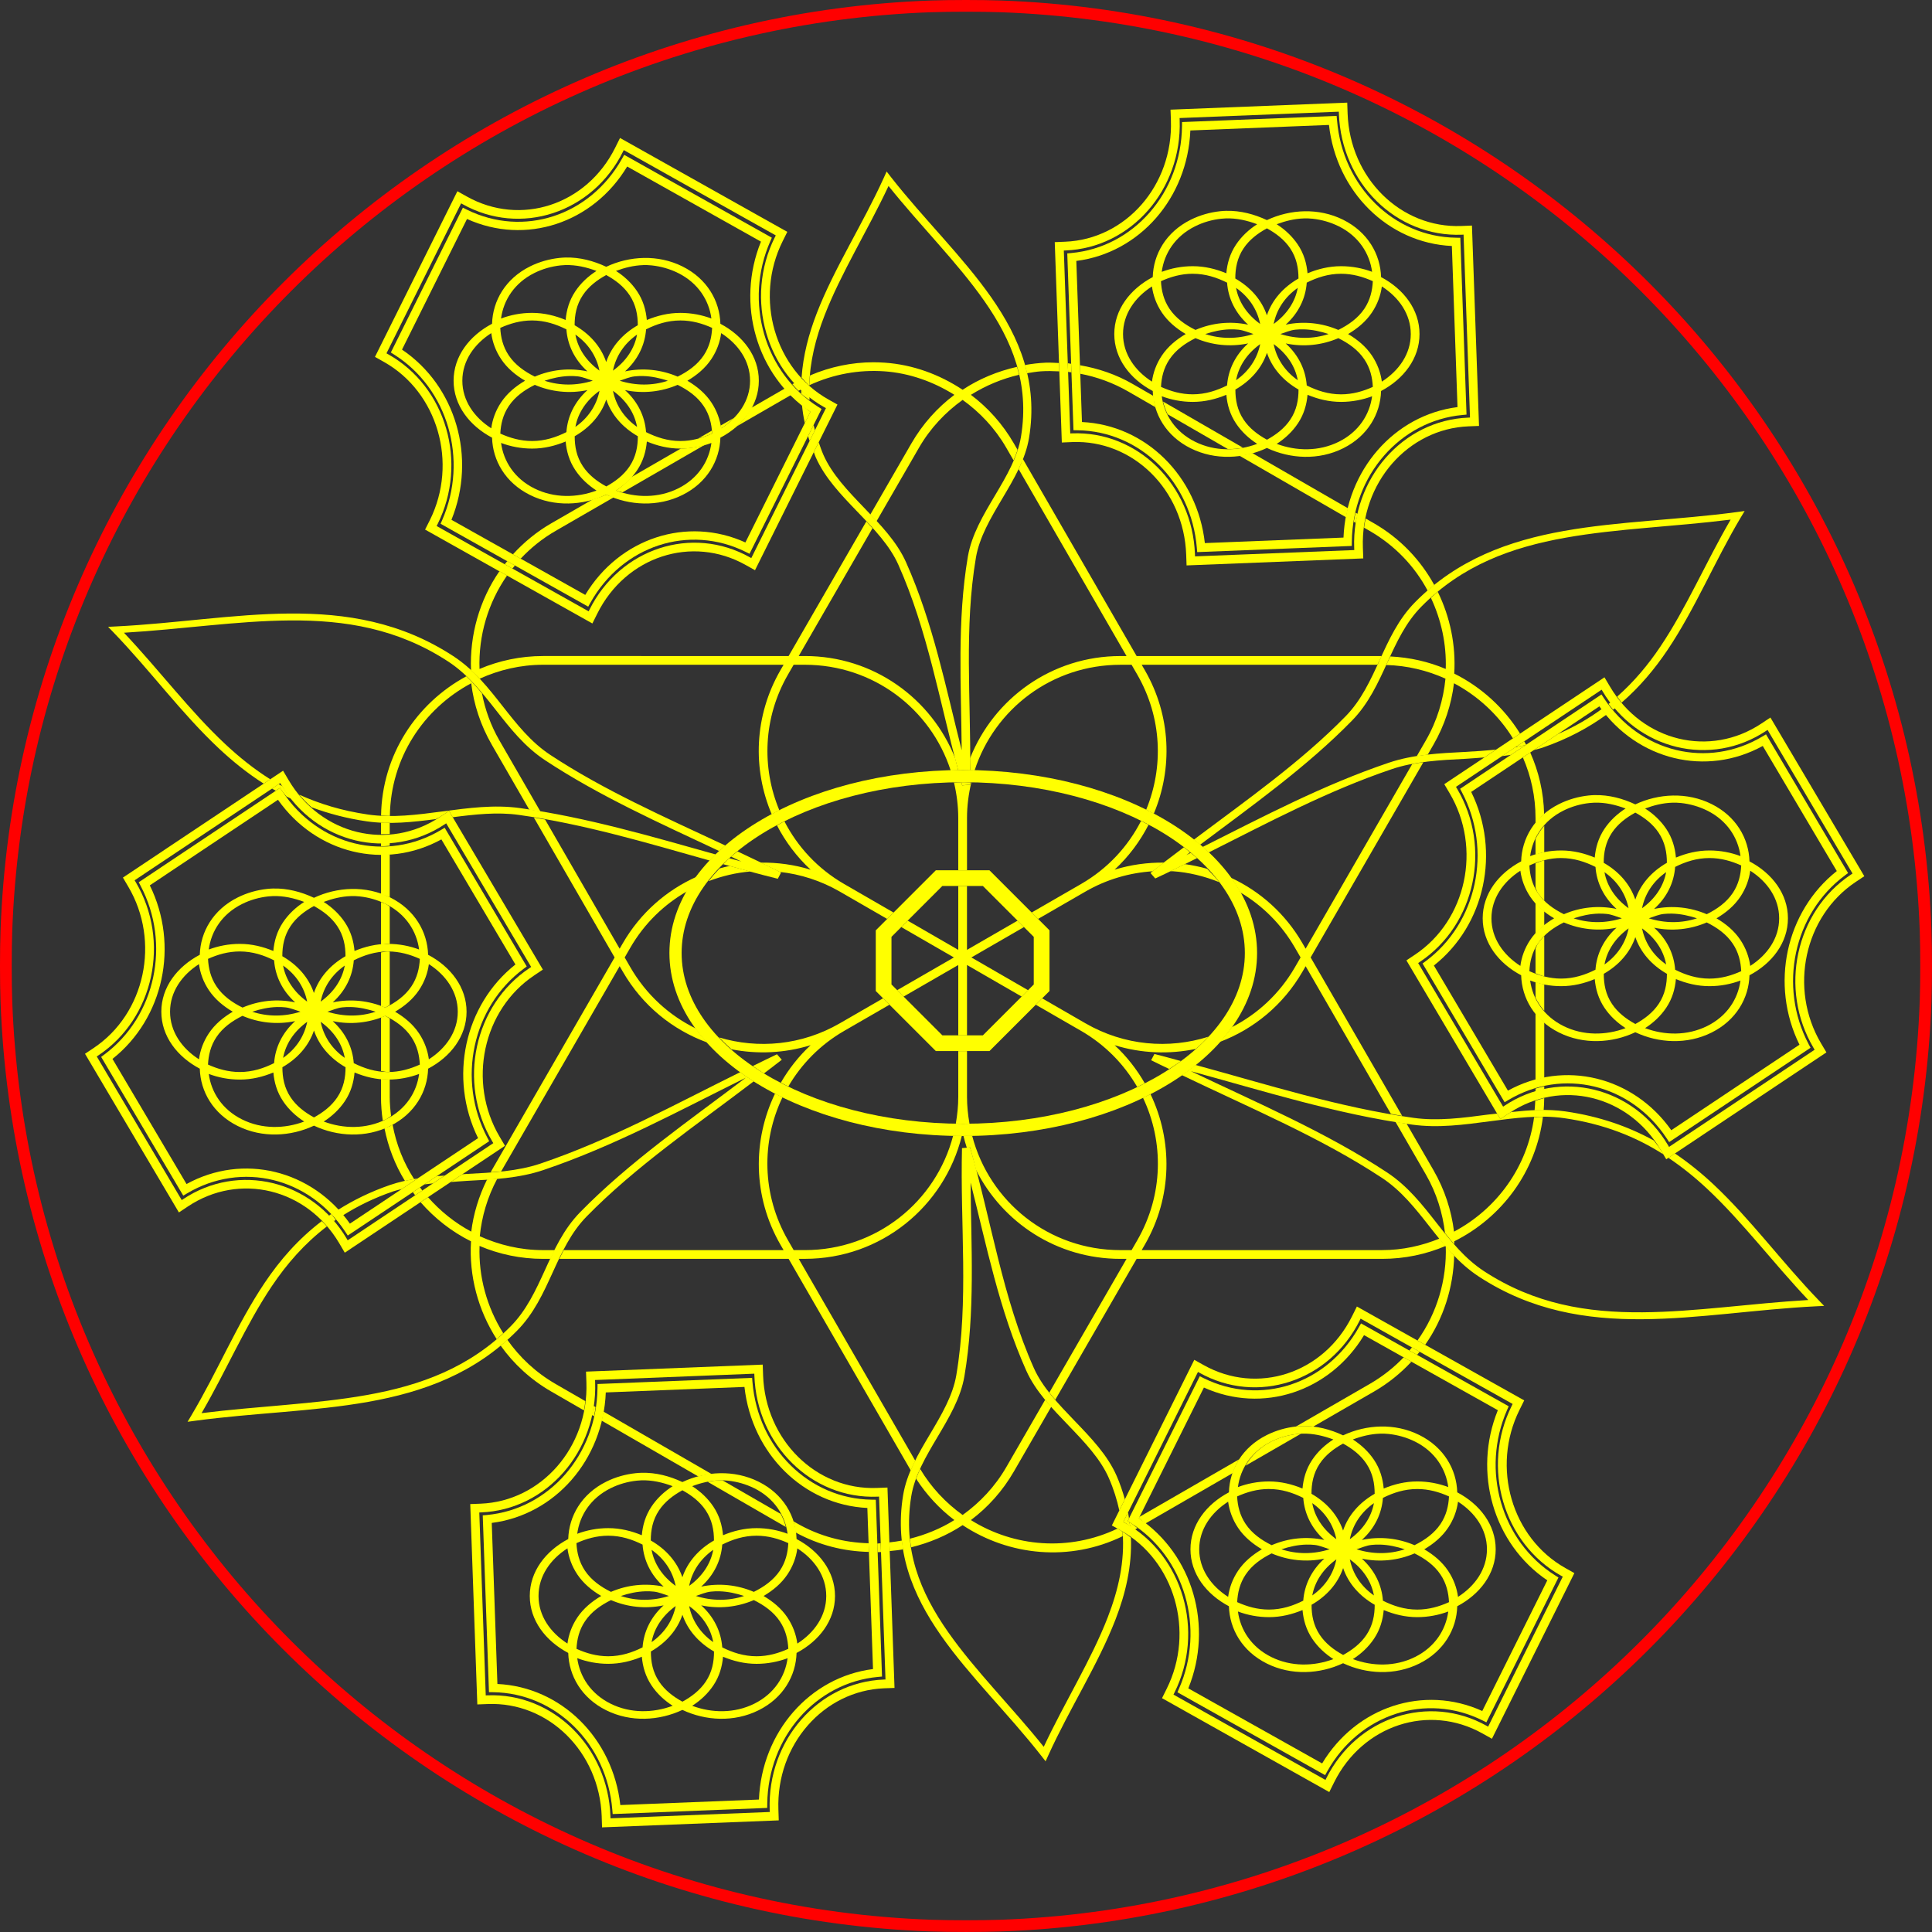 <?xml version="1.0" encoding="UTF-8" standalone="no"?>
<!-- Created with Inkscape (http://www.inkscape.org/) -->

<svg
   width="100mm"
   height="99.999mm"
   viewBox="0 0 100 99.999"
   version="1.1"
   id="svg1"
   sodipodi:docname="mandala Madzia.svg"
   inkscape:version="1.4 (86a8ad7, 2024-10-11)"
   xmlns:inkscape="http://www.inkscape.org/namespaces/inkscape"
   xmlns:sodipodi="http://sodipodi.sourceforge.net/DTD/sodipodi-0.dtd"
   xmlns="http://www.w3.org/2000/svg"
   xmlns:svg="http://www.w3.org/2000/svg">
  <rect x="0" y="0" width="100" height="99.999" fill="#333333" stroke="none"/>
  <sodipodi:namedview
     id="namedview1"
     pagecolor="#ffffff"
     bordercolor="#000000"
     borderopacity="0.25"
     inkscape:showpageshadow="2"
     inkscape:pageopacity="0.0"
     inkscape:pagecheckerboard="0"
     inkscape:deskcolor="#d1d1d1"
     inkscape:document-units="mm"
     showguides="true"
     inkscape:zoom="0.84"
     inkscape:cx="505.35714"
     inkscape:cy="333.92857"
     inkscape:window-width="1920"
     inkscape:window-height="991"
     inkscape:window-x="-9"
     inkscape:window-y="-9"
     inkscape:window-maximized="1"
     inkscape:current-layer="layer1" />
  <defs
     id="defs1">
    <inkscape:path-effect
       effect="fillet_chamfer"
       id="path-effect58"
       is_visible="true"
       lpeversion="1"
       nodesatellites_param="F,0,0,1,0,4,0,1 @ F,0,0,1,0,4,0,1 @ F,0,0,1,0,4,0,1 @ F,0,0,1,0,4,0,1"
       radius="3"
       unit="mm"
       method="auto"
       mode="F"
       chamfer_steps="1"
       flexible="false"
       use_knot_distance="true"
       apply_no_radius="true"
       apply_with_radius="true"
       only_selected="false"
       hide_knots="false" />
    <inkscape:path-effect
       effect="fillet_chamfer"
       id="path-effect36"
       is_visible="true"
       lpeversion="1"
       nodesatellites_param="C,0,0,1,0,6.35,0,1 @ C,0,0,1,0,6.35,0,1 @ C,0,0,1,0,6.35,0,1 @ C,0,0,1,0,6.35,0,1"
       radius="24"
       unit="px"
       method="auto"
       mode="C"
       chamfer_steps="1"
       flexible="false"
       use_knot_distance="true"
       apply_no_radius="true"
       apply_with_radius="true"
       only_selected="false"
       hide_knots="false" />
    <inkscape:path-effect
       effect="fillet_chamfer"
       id="path-effect35"
       is_visible="true"
       lpeversion="1"
       nodesatellites_param="F,0,0,1,0,0,0,1 @ F,0,0,1,0,0,0,1 @ F,0,0,1,0,0,0,1 @ F,0,0,1,0,0,0,1"
       radius="0"
       unit="mm"
       method="bezier"
       mode="F"
       chamfer_steps="1"
       flexible="false"
       use_knot_distance="true"
       apply_no_radius="true"
       apply_with_radius="true"
       only_selected="false"
       hide_knots="false" />
    <inkscape:path-effect
       effect="copy_rotate"
       starting_point="195.738,250.004"
       origin="174.679,250.004"
       id="path-effect34"
       is_visible="true"
       lpeversion="1.2"
       lpesatellites=""
       method="normal"
       num_copies="9"
       starting_angle="0"
       rotation_angle="40"
       gap="-0.01"
       copies_to_360="true"
       mirror_copies="false"
       split_items="false"
       link_styles="false" />
    <inkscape:path-effect
       effect="copy_rotate"
       starting_point="142.929,59.169"
       origin="134.476,59.169"
       id="path-effect20"
       is_visible="true"
       lpeversion="1.2"
       lpesatellites=""
       method="normal"
       num_copies="6"
       starting_angle="0"
       rotation_angle="60"
       gap="-0.01"
       copies_to_360="true"
       mirror_copies="false"
       split_items="false"
       link_styles="false" />
    <inkscape:path-effect
       effect="simplify"
       id="path-effect16"
       is_visible="true"
       lpeversion="1.3"
       threshold="6.8"
       steps="13"
       smooth_angles="355"
       helper_size="28"
       simplify_individual_paths="false"
       simplify_just_coalesce="false" />
    <inkscape:path-effect
       effect="knot"
       id="path-effect15"
       is_visible="true"
       lpeversion="1"
       switcher_size="15"
       interruption_width="3"
       prop_to_stroke_width="true"
       add_stroke_width="inkscape_1.0_and_up"
       both="false"
       inverse_width="false"
       add_other_stroke_width="inkscape_1.0_and_up"
       crossing_points_vector="" />
    <inkscape:path-effect
       effect="copy_rotate"
       starting_point="42.858,146.283"
       origin="56.454,92.778"
       id="path-effect14"
       is_visible="true"
       lpeversion="1.2"
       lpesatellites=""
       method="normal"
       num_copies="6"
       starting_angle="-104.257"
       rotation_angle="60"
       gap="-0.01"
       copies_to_360="true"
       mirror_copies="false"
       split_items="false"
       link_styles="false" />
    <inkscape:path-effect
       effect="tiling"
       id="path-effect9"
       is_visible="true"
       lpeversion="1.3.1"
       unit="px"
       seed="1;1"
       lpesatellites=""
       num_rows="3"
       num_cols="1"
       gapx="0"
       gapy="0"
       offset="0"
       offset_type="false"
       scale="0"
       rotate="0"
       mirrorrowsx="false"
       mirrorrowsy="false"
       mirrorcolsx="false"
       mirrorcolsy="false"
       mirrortrans="false"
       shrink_interp="false"
       split_items="false"
       link_styles="false"
       interpolate_scalex="false"
       interpolate_scaley="true"
       interpolate_rotatex="false"
       interpolate_rotatey="true"
       random_scale="false"
       random_rotate="false"
       random_gap_y="false"
       random_gap_x="false"
       transformorigin="rotate(13.602)" />
    <inkscape:path-effect
       effect="fillet_chamfer"
       id="path-effect8"
       is_visible="true"
       lpeversion="1"
       nodesatellites_param="IF,0,0,1,0,9,0,1 @ IF,0,0,1,0,9,0,1 @ IF,0,0,1,0,9,0,1 @ IF,0,0,1,0,9,0,1"
       radius="9"
       unit="mm"
       method="bezier"
       mode="F"
       chamfer_steps="1"
       flexible="false"
       use_knot_distance="true"
       apply_no_radius="true"
       apply_with_radius="true"
       only_selected="false"
       hide_knots="false" />
    <inkscape:path-effect
       effect="fillet_chamfer"
       id="path-effect7"
       is_visible="true"
       lpeversion="1"
       nodesatellites_param="F,0,0,1,0,0,0,1 @ F,0,0,1,0,0,0,1 @ F,0,0,1,0,0,0,1 @ F,0,0,1,0,0,0,1"
       radius="0"
       unit="mm"
       method="auto"
       mode="F"
       chamfer_steps="1"
       flexible="false"
       use_knot_distance="true"
       apply_no_radius="true"
       apply_with_radius="true"
       only_selected="false"
       hide_knots="false" />
    <inkscape:path-effect
       effect="fillet_chamfer"
       id="path-effect6"
       is_visible="true"
       lpeversion="1"
       nodesatellites_param="F,0,0,1,0,13,0,1 @ F,0,0,1,0,13,0,1 @ F,0,0,1,0,13,0,1 @ F,0,0,1,0,13,0,1 @ F,0,0,1,0,13,0,1"
       radius="13"
       unit="mm"
       method="auto"
       mode="F"
       chamfer_steps="1"
       flexible="false"
       use_knot_distance="true"
       apply_no_radius="true"
       apply_with_radius="true"
       only_selected="false"
       hide_knots="false" />
    <inkscape:path-effect
       effect="skeletal"
       id="path-effect5"
       is_visible="true"
       lpeversion="1"
       pattern="M 0,0 H 1"
       copytype="single_stretched"
       prop_scale="1"
       scale_y_rel="false"
       spacing="0"
       normal_offset="0"
       tang_offset="0"
       prop_units="false"
       vertical_pattern="false"
       hide_knot="false"
       fuse_tolerance="0" />
    <inkscape:path-effect
       effect="copy_rotate"
       starting_point="212.627,323.846"
       origin="152.65,243.829"
       id="path-effect4"
       is_visible="true"
       lpeversion="1.2"
       lpesatellites=""
       method="fuse_paths"
       num_copies="6"
       starting_angle="-53.147"
       rotation_angle="60"
       gap="-0.01"
       copies_to_360="true"
       mirror_copies="false"
       split_items="false"
       link_styles="false" />
    <inkscape:path-effect
       effect="powerstroke"
       message=""
       id="path-effect3"
       is_visible="true"
       lpeversion="1.3"
       scale_width="1"
       interpolator_type="CubicBezierFit"
       interpolator_beta="0.2"
       start_linecap_type="zerowidth"
       end_linecap_type="zerowidth"
       offset_points="0.27,-12.219 | 0.442,-12.61 | 0.63,-4.275"
       linejoin_type="round"
       miter_limit="4"
       not_jump="false"
       sort_points="true" />
    <inkscape:path-effect
       effect="skeletal"
       id="path-effect2"
       is_visible="true"
       lpeversion="1"
       pattern="M 0,0 H 1"
       copytype="single_stretched"
       prop_scale="1.03"
       scale_y_rel="false"
       spacing="0.5"
       normal_offset="0.2"
       tang_offset="0"
       prop_units="false"
       vertical_pattern="false"
       hide_knot="false"
       fuse_tolerance="0" />
    <inkscape:path-effect
       effect="copy_rotate"
       starting_point="0,0"
       origin="51.315,248.651"
       id="path-effect19"
       is_visible="true"
       lpeversion="1.2"
       lpesatellites=""
       method="normal"
       num_copies="6"
       starting_angle="0"
       rotation_angle="60"
       gap="-0.01"
       copies_to_360="true"
       mirror_copies="false"
       split_items="false"
       link_styles="false" />
    <inkscape:path-effect
       effect="clone_original"
       linkeditem=""
       id="path-effect18"
       is_visible="true"
       lpeversion="1"
       method="d"
       attributes=""
       css_properties=""
       allow_transforms="true" />
    <inkscape:path-effect
       effect="powerstroke"
       message=""
       id="path-effect17"
       is_visible="true"
       lpeversion="1.3"
       scale_width="1"
       interpolator_type="CentripetalCatmullRom"
       interpolator_beta="0.2"
       start_linecap_type="zerowidth"
       end_linecap_type="zerowidth"
       offset_points="0.2,1.784 | 0.5,1.784 | 0.8,1.784"
       linejoin_type="round"
       miter_limit="4"
       not_jump="false"
       sort_points="true" />
    <inkscape:path-effect
       effect="mirror_symmetry"
       start_point="72.617,38.423"
       end_point="72.617,74.534"
       center_point="72.617,56.478"
       id="path-effect13"
       is_visible="true"
       lpeversion="1.2"
       lpesatellites=""
       mode="free"
       discard_orig_path="false"
       fuse_paths="false"
       oposite_fuse="false"
       split_items="false"
       split_open="false"
       link_styles="false" />
    <inkscape:path-effect
       effect="simplify"
       id="path-effect12"
       is_visible="true"
       lpeversion="1.3"
       threshold="5.2"
       steps="1"
       smooth_angles="360"
       helper_size="10"
       simplify_individual_paths="false"
       simplify_just_coalesce="false" />
    <inkscape:path-effect
       effect="copy_rotate"
       starting_point="178.38,97.783"
       origin="78.38,97.783"
       id="path-effect11"
       is_visible="true"
       lpeversion="1.2"
       lpesatellites=""
       method="normal"
       num_copies="6"
       starting_angle="0"
       rotation_angle="60"
       gap="-0.01"
       copies_to_360="true"
       mirror_copies="false"
       split_items="false"
       link_styles="false" />
    <inkscape:path-effect
       effect="knot"
       id="path-effect10"
       is_visible="true"
       lpeversion="1"
       switcher_size="15.4"
       interruption_width="2.9"
       prop_to_stroke_width="true"
       add_stroke_width="inkscape_1.0_and_up"
       both="false"
       inverse_width="false"
       add_other_stroke_width="inkscape_1.0_and_up"
       crossing_points_vector="" />
    <inkscape:perspective
       sodipodi:type="inkscape:persp3d"
       inkscape:vp_x="0 : -48.500917 : 1"
       inkscape:vp_y="0 : 999.99993 : 0"
       inkscape:vp_z="210.00001 : -48.500917 : 1"
       inkscape:persp3d-origin="105 : -98.000914 : 1"
       id="perspective5" />
    <inkscape:path-effect
       effect="knot"
       id="path-effect15-8"
       is_visible="true"
       lpeversion="1"
       switcher_size="15"
       interruption_width="3"
       prop_to_stroke_width="true"
       add_stroke_width="inkscape_1.0_and_up"
       both="false"
       inverse_width="false"
       add_other_stroke_width="inkscape_1.0_and_up"
       crossing_points_vector="" />
    <inkscape:path-effect
       effect="copy_rotate"
       starting_point="234.476,59.169"
       origin="134.476,59.169"
       id="path-effect20-2"
       is_visible="true"
       lpeversion="1.2"
       lpesatellites=""
       method="normal"
       num_copies="6"
       starting_angle="0"
       rotation_angle="60"
       gap="-0.01"
       copies_to_360="true"
       mirror_copies="false"
       split_items="false"
       link_styles="false" />
    <inkscape:path-effect
       effect="knot"
       id="path-effect15-7"
       is_visible="true"
       lpeversion="1"
       switcher_size="15"
       interruption_width="3"
       prop_to_stroke_width="true"
       add_stroke_width="inkscape_1.0_and_up"
       both="false"
       inverse_width="false"
       add_other_stroke_width="inkscape_1.0_and_up"
       crossing_points_vector="" />
    <inkscape:path-effect
       effect="copy_rotate"
       starting_point="234.476,59.169"
       origin="134.476,59.169"
       id="path-effect20-1"
       is_visible="true"
       lpeversion="1.2"
       lpesatellites=""
       method="normal"
       num_copies="6"
       starting_angle="0"
       rotation_angle="60"
       gap="-0.01"
       copies_to_360="true"
       mirror_copies="false"
       split_items="false"
       link_styles="false" />
    <inkscape:path-effect
       effect="knot"
       id="path-effect15-1"
       is_visible="true"
       lpeversion="1"
       switcher_size="15"
       interruption_width="3"
       prop_to_stroke_width="true"
       add_stroke_width="inkscape_1.0_and_up"
       both="false"
       inverse_width="false"
       add_other_stroke_width="inkscape_1.0_and_up"
       crossing_points_vector="" />
    <inkscape:path-effect
       effect="copy_rotate"
       starting_point="234.476,59.169"
       origin="134.476,59.169"
       id="path-effect20-4"
       is_visible="true"
       lpeversion="1.2"
       lpesatellites=""
       method="normal"
       num_copies="6"
       starting_angle="0"
       rotation_angle="60"
       gap="-0.01"
       copies_to_360="true"
       mirror_copies="false"
       split_items="false"
       link_styles="false" />
    <inkscape:path-effect
       effect="knot"
       id="path-effect15-16"
       is_visible="true"
       lpeversion="1"
       switcher_size="15"
       interruption_width="3"
       prop_to_stroke_width="true"
       add_stroke_width="inkscape_1.0_and_up"
       both="false"
       inverse_width="false"
       add_other_stroke_width="inkscape_1.0_and_up"
       crossing_points_vector="" />
    <inkscape:path-effect
       effect="copy_rotate"
       starting_point="234.476,59.169"
       origin="134.476,59.169"
       id="path-effect20-8"
       is_visible="true"
       lpeversion="1.2"
       lpesatellites=""
       method="normal"
       num_copies="6"
       starting_angle="0"
       rotation_angle="60"
       gap="-0.01"
       copies_to_360="true"
       mirror_copies="false"
       split_items="false"
       link_styles="false" />
    <inkscape:path-effect
       effect="knot"
       id="path-effect15-89"
       is_visible="true"
       lpeversion="1"
       switcher_size="15"
       interruption_width="3"
       prop_to_stroke_width="true"
       add_stroke_width="inkscape_1.0_and_up"
       both="false"
       inverse_width="false"
       add_other_stroke_width="inkscape_1.0_and_up"
       crossing_points_vector="" />
    <inkscape:path-effect
       effect="copy_rotate"
       starting_point="234.476,59.169"
       origin="134.476,59.169"
       id="path-effect20-27"
       is_visible="true"
       lpeversion="1.2"
       lpesatellites=""
       method="normal"
       num_copies="6"
       starting_angle="0"
       rotation_angle="60"
       gap="-0.01"
       copies_to_360="true"
       mirror_copies="false"
       split_items="false"
       link_styles="false" />
    <inkscape:path-effect
       effect="knot"
       id="path-effect15-89-2"
       is_visible="true"
       lpeversion="1"
       switcher_size="15"
       interruption_width="3"
       prop_to_stroke_width="true"
       add_stroke_width="inkscape_1.0_and_up"
       both="false"
       inverse_width="false"
       add_other_stroke_width="inkscape_1.0_and_up"
       crossing_points_vector="" />
    <inkscape:path-effect
       effect="copy_rotate"
       starting_point="234.476,59.169"
       origin="134.476,59.169"
       id="path-effect20-27-3"
       is_visible="true"
       lpeversion="1.2"
       lpesatellites=""
       method="normal"
       num_copies="6"
       starting_angle="0"
       rotation_angle="60"
       gap="-0.01"
       copies_to_360="true"
       mirror_copies="false"
       split_items="false"
       link_styles="false" />
    <inkscape:path-effect
       effect="knot"
       id="path-effect15-89-3"
       is_visible="true"
       lpeversion="1"
       switcher_size="15"
       interruption_width="3"
       prop_to_stroke_width="true"
       add_stroke_width="inkscape_1.0_and_up"
       both="false"
       inverse_width="false"
       add_other_stroke_width="inkscape_1.0_and_up"
       crossing_points_vector="" />
    <inkscape:path-effect
       effect="copy_rotate"
       starting_point="234.476,59.169"
       origin="134.476,59.169"
       id="path-effect20-27-8"
       is_visible="true"
       lpeversion="1.2"
       lpesatellites=""
       method="normal"
       num_copies="6"
       starting_angle="0"
       rotation_angle="60"
       gap="-0.01"
       copies_to_360="true"
       mirror_copies="false"
       split_items="false"
       link_styles="false" />
    <inkscape:path-effect
       effect="knot"
       id="path-effect15-89-9"
       is_visible="true"
       lpeversion="1"
       switcher_size="15"
       interruption_width="3"
       prop_to_stroke_width="true"
       add_stroke_width="inkscape_1.0_and_up"
       both="false"
       inverse_width="false"
       add_other_stroke_width="inkscape_1.0_and_up"
       crossing_points_vector="" />
    <inkscape:path-effect
       effect="copy_rotate"
       starting_point="234.476,59.169"
       origin="134.476,59.169"
       id="path-effect20-27-31"
       is_visible="true"
       lpeversion="1.2"
       lpesatellites=""
       method="normal"
       num_copies="6"
       starting_angle="0"
       rotation_angle="60"
       gap="-0.01"
       copies_to_360="true"
       mirror_copies="false"
       split_items="false"
       link_styles="false" />
    <inkscape:path-effect
       effect="knot"
       id="path-effect15-89-0"
       is_visible="true"
       lpeversion="1"
       switcher_size="15"
       interruption_width="3"
       prop_to_stroke_width="true"
       add_stroke_width="inkscape_1.0_and_up"
       both="false"
       inverse_width="false"
       add_other_stroke_width="inkscape_1.0_and_up"
       crossing_points_vector="" />
    <inkscape:path-effect
       effect="copy_rotate"
       starting_point="234.476,59.169"
       origin="134.476,59.169"
       id="path-effect20-27-2"
       is_visible="true"
       lpeversion="1.2"
       lpesatellites=""
       method="normal"
       num_copies="6"
       starting_angle="0"
       rotation_angle="60"
       gap="-0.01"
       copies_to_360="true"
       mirror_copies="false"
       split_items="false"
       link_styles="false" />
    <inkscape:path-effect
       effect="knot"
       id="path-effect15-89-4"
       is_visible="true"
       lpeversion="1"
       switcher_size="15"
       interruption_width="3"
       prop_to_stroke_width="true"
       add_stroke_width="inkscape_1.0_and_up"
       both="false"
       inverse_width="false"
       add_other_stroke_width="inkscape_1.0_and_up"
       crossing_points_vector="" />
    <inkscape:path-effect
       effect="copy_rotate"
       starting_point="234.476,59.169"
       origin="134.476,59.169"
       id="path-effect20-27-86"
       is_visible="true"
       lpeversion="1.2"
       lpesatellites=""
       method="normal"
       num_copies="6"
       starting_angle="0"
       rotation_angle="60"
       gap="-0.01"
       copies_to_360="true"
       mirror_copies="false"
       split_items="false"
       link_styles="false" />
  </defs>
  <g
     inkscape:label="Layer 1"
     inkscape:groupmode="layer"
     id="layer1"
     transform="translate(2.548,-20.761)">
    <path
       d="m 42.644,39.512 c -1.098,0.003 -2.205,0.228 -3.263,0.68 -0.014,0.169 -0.034,0.337 -0.038,0.508 1.249,-0.579 2.58,-0.81 3.877,-0.72 1.29,0.09 2.528,0.528 3.63,1.217 -0.877,0.66 -1.64,1.503 -2.225,2.516 l -2.125,3.68 c 0.109,0.115 0.212,0.234 0.32,0.35 L 45.016,43.939 c 0.587,-1.017 1.37,-1.839 2.261,-2.479 0.892,0.64 1.674,1.462 2.261,2.479 l 0.375,0.649 c 0.077,-0.18 0.15,-0.36 0.209,-0.542 l -0.192,-0.333 c -0.585,-1.013 -1.348,-1.856 -2.225,-2.516 0.774,-0.483 1.616,-0.834 2.493,-1.037 -0.032,-0.138 -0.063,-0.276 -0.102,-0.412 -0.997,0.225 -1.957,0.616 -2.819,1.187 -1.21,-0.801 -2.59,-1.302 -4.028,-1.402 -0.201,-0.014 -0.404,-0.021 -0.606,-0.021 z m 8.931,0.021 c -0.36,0.016 -0.717,0.059 -1.071,0.121 0.04,0.14 0.072,0.283 0.105,0.426 0.24,-0.041 0.481,-0.082 0.725,-0.1 0.314,-0.022 0.631,-0.013 0.947,0.003 l -0.015,-0.432 c -0.231,-0.009 -0.462,-0.028 -0.693,-0.018 z m 1.145,0.029 0.016,0.45 c 0.058,0.006 0.117,0.012 0.175,0.02 l -0.015,-0.441 c -0.059,-0.007 -0.117,-0.023 -0.176,-0.029 z m 0.631,0.105 0.015,0.439 c 0.854,0.163 1.697,0.465 2.495,0.926 l 1.393,0.804 c -0.055,-0.188 -0.072,-0.382 -0.093,-0.576 l -1.073,-0.62 c -0.874,-0.505 -1.8,-0.812 -2.736,-0.974 z m -14.754,0.912 c -0.042,0.023 -0.086,0.039 -0.127,0.063 l -0.006,0.003 c 0.104,0.116 0.207,0.233 0.319,0.342 0.041,-0.023 0.082,-0.043 0.123,-0.065 -0.112,-0.106 -0.205,-0.229 -0.309,-0.343 z m -0.516,0.287 -1.75,1.01 c -0.193,0.35 -0.433,0.676 -0.746,0.952 l 2.827,-1.632 c -0.11,-0.111 -0.23,-0.213 -0.332,-0.33 z m 19.573,0.68 c 0.052,0.227 0.13,0.445 0.234,0.657 l 3.124,1.804 c 0.262,-7.23e-4 0.523,-0.023 0.779,-0.072 z m -22.219,0.848 -0.689,0.398 c 0.008,0.047 0.029,0.092 0.035,0.139 0.243,-0.156 0.459,-0.339 0.654,-0.537 z m -1.145,0.661 -0.695,0.401 c 0.249,-0.067 0.489,-0.15 0.718,-0.254 -0.002,-0.05 -0.019,-0.098 -0.023,-0.148 z m -0.358,0.729 c -0.393,0.114 -0.803,0.192 -1.239,0.194 l -2.568,1.482 c -0.234,0.262 -0.491,0.501 -0.788,0.692 0.108,0.04 0.224,0.059 0.335,0.092 z m 28.339,0.428 c -0.223,0.063 -0.45,0.098 -0.681,0.128 l 5.534,3.195 c 0.029,-0.157 0.062,-0.31 0.1,-0.464 z M 50.394,44.515 c -0.07,0.177 -0.136,0.354 -0.218,0.527 L 55.761,54.718 H 55.443 c -3.545,0 -6.55,2.19 -7.78,5.29 2.93e-4,0.207 0.01,0.414 0.008,0.621 0.076,9.04e-4 0.15,0.008 0.226,0.01 1.033,-3.182 4.008,-5.469 7.546,-5.469 h 0.58 l 0.291,0.503 c 1.287,2.23 1.371,4.805 0.463,7.001 0.134,0.066 0.265,0.134 0.395,0.204 0.98,-2.328 0.9,-5.066 -0.465,-7.431 L 56.546,55.17 h 12.2 c 0.038,-0.083 0.082,-0.16 0.12,-0.243 0.032,-0.07 0.071,-0.139 0.103,-0.209 H 56.284 Z m -21.564,1.849 c -0.22,0.104 -0.457,0.172 -0.693,0.242 l -2.155,1.244 c -0.763,0.44 -1.419,0.987 -1.981,1.602 l 0.401,0.225 c 0.515,-0.549 1.115,-1.037 1.805,-1.436 l 3.014,-1.741 c -0.13,-0.048 -0.268,-0.078 -0.392,-0.137 z m 38.787,0.934 c -0.035,0.155 -0.067,0.31 -0.092,0.468 l 0.096,0.056 c 0.024,-0.157 0.079,-0.303 0.113,-0.456 z m 0.521,0.301 c -0.032,0.157 -0.062,0.313 -0.082,0.474 l 0.291,0.168 c 1.324,0.764 2.334,1.846 3,3.092 0.114,-0.099 0.228,-0.197 0.343,-0.291 -0.705,-1.284 -1.749,-2.403 -3.117,-3.193 z m -25.846,0.153 -4.022,6.965 H 25.563 c -1.169,0 -2.281,0.24 -3.291,0.669 -0.06,-1.721 0.439,-3.421 1.425,-4.835 l -0.396,-0.222 c -1.035,1.501 -1.543,3.304 -1.469,5.126 0.156,0.145 0.312,0.29 0.456,0.444 -3.68e-4,-0.004 -0.001,-0.007 -0.002,-0.011 1,-0.452 2.103,-0.719 3.277,-0.719 h 12.447 l -0.16,0.277 c -1.371,2.374 -1.448,5.126 -0.455,7.46 0.131,-0.07 0.26,-0.142 0.394,-0.209 -0.919,-2.202 -0.84,-4.788 0.452,-7.025 l 0.29,-0.503 h 0.581 c 3.539,0 6.515,2.288 7.547,5.472 0.13,-0.003 0.257,-0.014 0.388,-0.016 -0.055,-0.203 -0.099,-0.407 -0.152,-0.61 -1.227,-3.104 -4.234,-5.298 -7.782,-5.298 h -0.32 l 3.819,-6.615 C 42.507,47.986 42.402,47.868 42.293,47.752 Z m -18.584,2.055 c -0.043,0.053 -0.089,0.105 -0.131,0.159 l 0.396,0.223 c 0.043,-0.054 0.089,-0.105 0.133,-0.158 z m 48.161,1.58 c -0.12,0.099 -0.235,0.213 -0.353,0.319 0.538,1.145 0.811,2.404 0.767,3.68 -0.886,-0.377 -1.853,-0.597 -2.866,-0.647 -0.05,0.107 -0.107,0.208 -0.156,0.316 -0.019,0.042 -0.043,0.084 -0.062,0.126 1.096,0.03 2.13,0.282 3.07,0.707 -0.108,1.092 -0.429,2.181 -1.016,3.198 l -0.474,0.821 c 0.19,-0.03 0.379,-0.063 0.571,-0.085 l 0.294,-0.51 c 0.585,-1.013 0.933,-2.095 1.066,-3.185 1.254,0.666 2.309,1.651 3.051,2.851 l 0.37,-0.247 c -0.823,-1.324 -2.002,-2.404 -3.408,-3.105 0.09,-1.469 -0.213,-2.93 -0.855,-4.239 z m -50.28,4.379 c -2.583,1.396 -4.364,4.072 -4.413,7.21 0.151,0.008 0.303,0.017 0.455,0.017 0.043,-2.997 1.739,-5.551 4.211,-6.866 0.133,1.09 0.482,2.171 1.067,3.184 l 1.939,3.359 c 0.195,0.03 0.386,0.068 0.58,0.101 L 23.301,59.086 C 22.851,58.306 22.56,57.484 22.399,56.65 22.141,56.343 21.878,56.041 21.59,55.767 Z m 54.76,3.364 -0.375,0.25 c 0.006,0.011 0.012,0.022 0.018,0.034 0.143,-0.027 0.286,-0.055 0.427,-0.088 l 0.026,-0.018 c -0.031,-0.06 -0.064,-0.119 -0.097,-0.178 z m 0.307,0.581 -0.38,0.254 c 0.419,0.96 0.655,2.021 0.655,3.143 v 0.28 c 0.135,-0.171 0.271,-0.341 0.445,-0.489 -0.028,-1.137 -0.282,-2.213 -0.719,-3.188 z m -5.532,0.505 c -0.194,0.026 -0.386,0.055 -0.575,0.091 l -5.518,9.558 -0.16,-0.276 c -0.894,-1.549 -2.205,-2.698 -3.706,-3.397 0.18,0.248 0.341,0.502 0.488,0.762 1.133,0.673 2.117,1.634 2.826,2.862 l 0.291,0.503 -0.291,0.503 c -0.799,1.385 -1.948,2.432 -3.266,3.105 -0.186,0.261 -0.395,0.514 -0.616,0.761 1.738,-0.659 3.269,-1.898 4.275,-3.64 l 0.16,-0.276 4.412,7.642 c 0.194,0.034 0.388,0.074 0.583,0.104 L 65.291,70.318 Z M 47.211,61.253 c -0.129,4.52e-4 -0.253,0.011 -0.381,0.013 0.14,0.592 0.221,1.206 0.221,1.842 V 65.806 H 47.504 v -2.697 c 0,-0.637 0.082,-1.252 0.222,-1.845 -0.018,-3.21e-4 -0.036,-0.002 -0.054,-0.002 -9.04e-4,0.038 0.001,0.076 2.35e-4,0.114 l -0.418,0.038 c -0.015,-0.053 -0.027,-0.107 -0.042,-0.16 z m -22.127,1.825 4.18,7.24 -6.354,11.006 c -0.021,0.036 -0.036,0.074 -0.057,0.111 0.178,-0.014 0.361,-0.021 0.537,-0.039 l 6.135,-10.625 0.16,0.277 c 1.023,1.772 2.589,3.02 4.364,3.67 -0.213,-0.236 -0.41,-0.479 -0.591,-0.728 -1.368,-0.67 -2.559,-1.743 -3.382,-3.168 l -0.29,-0.503 0.29,-0.503 c 0.735,-1.274 1.769,-2.256 2.956,-2.931 0.147,-0.253 0.302,-0.503 0.482,-0.746 -1.552,0.693 -2.91,1.859 -3.829,3.45 L 29.525,69.866 25.665,63.179 C 25.471,63.145 25.278,63.109 25.084,63.078 Z m 31.429,0.173 c -0.673,1.318 -1.721,2.467 -3.105,3.266 l -2.556,1.475 0.332,0.332 2.45,-1.415 c 1.104,-0.638 2.294,-0.975 3.48,-1.05 0.192,-0.153 0.391,-0.3 0.586,-0.45 -0.854,-0.008 -1.715,0.107 -2.556,0.366 0.729,-0.676 1.316,-1.466 1.756,-2.323 -0.128,-0.068 -0.256,-0.136 -0.388,-0.202 z m -18.459,0.022 c -0.133,0.067 -0.258,0.139 -0.387,0.208 0.438,0.847 1.022,1.626 1.743,2.296 -0.851,-0.263 -1.725,-0.379 -2.589,-0.367 0.331,0.16 0.666,0.315 0.993,0.481 1.062,0.118 2.119,0.449 3.107,1.019 l 2.451,1.415 0.331,-0.331 -2.556,-1.476 c -1.377,-0.795 -2.419,-1.935 -3.093,-3.244 z m -20.882,0.065 v 0.599 c 0.151,9.05e-4 0.301,0.005 0.452,-0.007 v -0.582 c -0.151,-7.6e-5 -0.301,-0.002 -0.452,-0.01 z m 60.21,0.167 c -0.185,0.213 -0.337,0.44 -0.452,0.685 v 0.806 c 0.149,-0.046 0.296,-0.095 0.452,-0.125 z m -59.758,0.876 c -0.151,0.01 -0.301,0.022 -0.452,0.02 v 0.165 c 0.15,0.001 0.301,-0.019 0.452,-0.029 z m 0,0.592 c -0.151,0.01 -0.302,0.018 -0.452,0.017 v 2.057 c 0.151,0.053 0.306,0.087 0.452,0.158 z m 59.758,0.313 c -0.157,0.04 -0.303,0.103 -0.452,0.16 v 1.27 c 0.044,0.088 0.066,0.179 0.123,0.265 0.096,0.144 0.209,0.272 0.329,0.392 z M 58.778,65.488 c -0.251,0.125 -0.505,0.246 -0.757,0.369 0.046,0.002 0.093,-0.004 0.139,-4.52e-4 0.825,0.057 1.631,0.257 2.397,0.564 -0.181,-0.239 -0.407,-0.463 -0.623,-0.691 -0.378,-0.108 -0.765,-0.187 -1.156,-0.242 z m -23.56,0.094 c -0.175,0.037 -0.348,0.081 -0.52,0.129 -0.205,0.215 -0.398,0.435 -0.573,0.66 0.697,-0.266 1.425,-0.44 2.169,-0.502 -0.359,-0.097 -0.719,-0.188 -1.076,-0.287 z m 11.834,1.038 v 3.306 l -2.618,-1.512 -0.332,0.332 2.723,1.572 -2.935,1.694 0.332,0.332 2.83,-1.634 v 3.64 H 47.504 v -3.64 l 2.83,1.634 0.331,-0.331 -2.935,-1.695 2.723,-1.572 -0.332,-0.332 -2.618,1.512 V 66.62 Z M 17.172,67.455 v 2.201 c 0.123,-0.011 0.24,-0.041 0.367,-0.041 0.029,0 0.056,0.007 0.085,0.008 v -1.939 c -0.07,-0.041 -0.124,-0.094 -0.199,-0.131 -0.082,-0.041 -0.169,-0.064 -0.254,-0.099 z m 59.758,0.028 v 1.618 C 77.07,68.942 77.216,68.791 77.382,68.66 V 67.925 C 77.216,67.793 77.07,67.642 76.93,67.483 Z m 0.452,1.728 c -0.12,0.12 -0.233,0.248 -0.329,0.392 -0.057,0.086 -0.078,0.177 -0.123,0.265 v 1.27 c 0.149,0.056 0.295,0.12 0.452,0.16 z M 17.539,70.008 c -0.129,0 -0.243,0.037 -0.367,0.051 v 2.778 c 0.075,0.028 0.153,0.046 0.227,0.078 0.08,-0.04 0.148,-0.096 0.225,-0.139 v -2.757 c -0.03,-9.04e-4 -0.055,-0.011 -0.085,-0.011 z m 59.391,1.582 v 0.805 c 0.115,0.244 0.267,0.472 0.452,0.684 v -1.364 c -0.156,-0.031 -0.303,-0.08 -0.452,-0.125 z m -33.77,0.844 -2.239,1.293 c -1.978,1.142 -4.228,1.336 -6.246,0.732 0.2,0.21 0.415,0.415 0.642,0.614 1.337,0.262 2.742,0.203 4.093,-0.214 -0.62,0.575 -1.133,1.234 -1.545,1.944 0.128,0.066 0.258,0.13 0.39,0.194 0.674,-1.155 1.646,-2.159 2.892,-2.878 l 2.345,-1.354 z m 8.235,4.52e-4 -0.331,0.331 2.344,1.353 c 1.255,0.725 2.231,1.737 2.905,2.902 0.131,-0.063 0.266,-0.122 0.394,-0.188 -0.415,-0.721 -0.933,-1.39 -1.562,-1.972 1.389,0.429 2.837,0.48 4.209,0.19 0.231,-0.205 0.447,-0.415 0.649,-0.631 -2.048,0.65 -4.35,0.473 -6.369,-0.693 z m 25.535,0.761 v 3.46 c 0.15,-0.041 0.301,-0.073 0.452,-0.103 v -2.863 c -0.176,-0.15 -0.315,-0.321 -0.452,-0.495 z m -59.531,0.146 c -0.074,0.032 -0.152,0.05 -0.227,0.078 v 2.778 c 0.124,0.014 0.238,0.051 0.367,0.051 0.03,0 0.056,-0.01 0.085,-0.011 v -2.757 c -0.077,-0.043 -0.145,-0.099 -0.225,-0.139 z m 29.653,1.824 v 2.363 c 0,0.475 -0.049,0.937 -0.128,1.388 0.129,0.002 0.255,0.012 0.385,0.012 0.109,0 0.215,-0.009 0.323,-0.01 -0.079,-0.452 -0.128,-0.914 -0.128,-1.39 v -2.363 z m -29.88,1.434 v 0.929 c 0,0.419 0.032,0.83 0.092,1.232 0.053,-0.023 0.109,-0.032 0.162,-0.059 0.101,-0.05 0.177,-0.119 0.268,-0.177 -0.041,-0.327 -0.07,-0.657 -0.07,-0.996 V 76.632 c -0.029,4.52e-4 -0.056,0.008 -0.085,0.008 -0.127,0 -0.244,-0.029 -0.367,-0.041 z m 60.21,0.393 c -0.151,0.032 -0.302,0.069 -0.452,0.114 v 0.165 c 0.151,-0.045 0.3,-0.095 0.452,-0.128 z m -39.815,0.373 c -1.164,2.409 -1.16,5.324 0.283,7.824 l 0.16,0.277 H 26.628 c -0.077,0.148 -0.15,0.3 -0.223,0.452 h 11.866 l 6.324,10.954 c 0.072,-0.17 0.147,-0.338 0.231,-0.504 L 38.793,85.918 h 0.32 c 3.941,0 7.215,-2.706 8.122,-6.36 -0.151,-4.47e-4 -0.299,-0.011 -0.449,-0.014 -0.888,3.415 -3.97,5.922 -7.673,5.922 h -0.581 l -0.29,-0.504 c -1.367,-2.368 -1.383,-5.128 -0.288,-7.407 -0.13,-0.063 -0.26,-0.125 -0.387,-0.19 z m 19.434,0.028 c -0.126,0.065 -0.26,0.124 -0.389,0.187 1.084,2.275 1.064,5.024 -0.298,7.383 l -0.291,0.504 H 55.443 c -3.702,0 -6.784,-2.506 -7.672,-5.92 -0.151,0.003 -0.298,0.014 -0.45,0.014 0.051,0.205 0.107,0.407 0.173,0.606 l 0.171,-0.016 c 0.111,0.384 0.201,0.772 0.302,1.157 1.377,2.736 4.196,4.611 7.476,4.611 h 0.319 l -3.997,6.922 c 0.098,0.124 0.205,0.246 0.31,0.368 l 4.209,-7.29 h 12.708 c 1.168,0 2.278,-0.239 3.287,-0.668 -0.108,-0.126 -0.213,-0.253 -0.318,-0.382 -0.918,0.373 -1.913,0.597 -2.969,0.597 H 56.546 l 0.16,-0.277 c 1.438,-2.49 1.446,-5.392 0.296,-7.796 z m 20.379,0.207 c -0.156,0.037 -0.31,0.085 -0.464,0.137 -0.004,0.167 -0.02,0.33 -0.035,0.493 0.156,-0.007 0.313,-3.25e-4 0.47,-2.3e-4 0.017,-0.208 0.027,-0.418 0.029,-0.63 z m -0.066,0.97 c -0.152,-9.04e-4 -0.304,0.005 -0.457,0.011 -0.344,2.588 -1.935,4.754 -4.145,5.929 -0.133,-1.09 -0.481,-2.172 -1.066,-3.185 L 70.26,78.925 c -0.196,-0.029 -0.388,-0.072 -0.583,-0.104 l 1.576,2.729 c 0.558,0.967 0.87,1.999 0.993,3.038 0.157,0.194 0.314,0.388 0.478,0.574 -0.002,-0.051 0.004,-0.101 9.04e-4,-0.152 2.459,-1.226 4.236,-3.601 4.589,-6.441 z m -59.544,0.392 c -0.043,0.023 -0.073,0.057 -0.117,0.079 -0.098,0.049 -0.204,0.066 -0.304,0.106 0.195,0.987 0.552,1.912 1.062,2.738 0.158,-0.035 0.318,-0.064 0.478,-0.092 -0.547,-0.845 -0.93,-1.801 -1.119,-2.832 z m 5.422,2.808 c -0.176,0.016 -0.352,0.026 -0.528,0.038 -0.431,0.871 -0.707,1.782 -0.82,2.701 -0.853,-0.454 -1.605,-1.064 -2.238,-1.78 l -0.385,0.257 c 0.726,0.833 1.609,1.527 2.61,2.026 -0.109,1.789 0.365,3.564 1.33,5.066 0.115,-0.097 0.225,-0.206 0.338,-0.31 -0.848,-1.349 -1.282,-2.922 -1.226,-4.518 1.01,0.43 2.122,0.669 3.291,0.669 h 0.382 c 0.071,-0.152 0.147,-0.302 0.222,-0.452 H 25.563 c -1.174,0 -2.277,-0.267 -3.277,-0.719 0.101,-1.015 0.394,-2.025 0.905,-2.979 z M 19.193,82.217 18.82,82.466 c 0.04,0.054 0.078,0.109 0.12,0.162 l 0.37,-0.247 c -0.041,-0.053 -0.077,-0.11 -0.117,-0.164 z m 53.091,3.038 c 0.06,1.744 -0.45,3.467 -1.463,4.89 l 0.397,0.223 c 0.953,-1.356 1.459,-2.967 1.503,-4.617 -0.154,-0.16 -0.292,-0.329 -0.436,-0.496 z m -48.575,4.847 c -0.114,0.103 -0.225,0.215 -0.341,0.312 0.669,0.939 1.546,1.754 2.615,2.371 l 1.694,0.978 c 0.031,-0.158 0.053,-0.318 0.071,-0.48 L 26.208,92.394 C 25.178,91.799 24.344,91.009 23.708,90.102 Z m 46.826,0.402 c -0.044,0.054 -0.089,0.107 -0.134,0.16 l 0.399,0.224 c 0.044,-0.054 0.09,-0.106 0.133,-0.161 z m -0.43,0.513 c -0.504,0.526 -1.09,0.992 -1.756,1.377 l -3.819,2.205 c 0.006,-9.05e-4 0.013,-0.003 0.019,-0.004 0.106,-0.011 0.212,-0.018 0.317,-0.021 0.189,-0.004 0.377,0.006 0.563,0.027 l 3.146,-1.816 c 0.739,-0.427 1.382,-0.951 1.932,-1.543 z m -18.557,2.2 -2.009,3.48 c -0.587,1.016 -1.369,1.839 -2.261,2.479 -0.863,-0.619 -1.619,-1.412 -2.199,-2.383 -0.077,0.168 -0.147,0.337 -0.21,0.507 0.548,0.843 1.218,1.564 1.981,2.139 -0.713,0.446 -1.492,0.76 -2.298,0.964 0.015,0.151 0.035,0.3 0.058,0.447 0.942,-0.231 1.849,-0.607 2.668,-1.148 2.411,1.595 5.545,1.906 8.282,0.573 -0.004,-0.077 0.004,-0.153 -0.002,-0.23 -0.033,-0.019 -0.059,-0.047 -0.093,-0.066 l -0.173,-0.097 c -2.51,1.194 -5.35,0.956 -7.586,-0.442 0.877,-0.66 1.64,-1.503 2.225,-2.516 l 1.937,-3.355 c -0.105,-0.118 -0.22,-0.23 -0.32,-0.351 z m -23.365,0.317 c -0.023,0.159 -0.069,0.308 -0.103,0.462 l 0.118,0.068 c 0.034,-0.156 0.059,-0.314 0.082,-0.474 z m 0.502,0.29 c -0.027,0.158 -0.055,0.315 -0.092,0.469 l 5.006,2.89 c 0.23,-0.061 0.465,-0.09 0.703,-0.116 z m 36.105,1.146 c -0.061,0.003 -0.122,0.006 -0.184,0.013 -0.465,0.05 -0.927,0.18 -1.359,0.395 -0.609,0.304 -1.035,0.747 -1.324,1.247 z m -3.194,1.322 -5.161,2.979 -0.036,0.072 c 0.122,0.082 0.222,0.186 0.338,0.275 l 4.521,-2.61 c 0.086,-0.248 0.191,-0.491 0.338,-0.717 z m -26.909,1.091 c -0.205,0.006 -0.406,0.039 -0.605,0.078 l 4.045,2.336 c -0.06,-0.234 -0.148,-0.458 -0.264,-0.674 L 34.849,97.383 c -0.054,-9.05e-4 -0.109,-0.002 -0.163,0 z m 3.833,2.119 c 0.06,0.188 0.081,0.382 0.107,0.576 1.21,0.665 2.509,0.981 3.799,1.01 l -0.016,-0.449 c -1.263,-0.033 -2.536,-0.355 -3.716,-1.036 z m 17.413,0.059 -0.013,0.007 c 0.009,0.066 0.019,0.132 0.026,0.198 0.083,0.052 0.148,0.122 0.228,0.177 l 0.152,-0.088 C 56.212,99.774 56.114,99.675 55.994,99.6 Z m -11.793,0.938 c -0.216,0.043 -0.434,0.071 -0.653,0.096 l 0.016,0.449 c 0.233,-0.025 0.467,-0.046 0.697,-0.09 -0.025,-0.15 -0.043,-0.302 -0.059,-0.454 z m -1.104,0.14 c -0.058,0.003 -0.115,0.015 -0.174,0.017 l 0.016,0.444 c 0.058,-0.002 0.116,-0.003 0.174,-0.006 z"
       style="fill:#ffff00;stroke-width:0.452"
       id="path80" />
    <path
       d="m 43.344,29.638 -0.147,0.326 c -1.096,2.414 -2.562,4.67 -3.467,7.004 -0.421,1.085 -0.709,2.191 -0.788,3.334 0.132,0.143 0.253,0.296 0.4,0.426 0.026,-1.249 0.328,-2.453 0.792,-3.649 0.851,-2.194 2.218,-4.365 3.308,-6.691 1.661,2.075 3.553,3.945 4.946,5.934 1.454,2.075 2.361,4.279 1.911,7.039 -0.172,1.056 -0.753,2.046 -1.35,3.051 -0.597,1.006 -1.209,2.028 -1.401,3.16 -0.564,3.325 -0.346,6.685 -0.319,10.02 -0.828,-3.261 -1.476,-6.581 -2.879,-9.726 -0.477,-1.071 -1.338,-1.958 -2.179,-2.832 -0.841,-0.874 -1.662,-1.735 -2.101,-2.735 -0.096,-0.218 -0.166,-0.431 -0.242,-0.645 l -0.253,0.509 c 0.035,0.087 0.059,0.172 0.097,0.26 0.471,1.073 1.328,1.962 2.169,2.836 0.841,0.874 1.665,1.734 2.11,2.733 1.516,3.4 2.126,7.055 3.096,10.635 0.088,-9.04e-4 0.173,-0.008 0.261,-0.008 0.122,0 0.24,0.009 0.362,0.011 0.034,-3.692 -0.317,-7.393 0.296,-11.008 0.179,-1.056 0.764,-2.045 1.361,-3.05 0.597,-1.006 1.207,-2.029 1.391,-3.162 0.465,-2.85 -0.485,-5.154 -1.967,-7.269 -1.482,-2.115 -3.491,-4.053 -5.18,-6.211 z m -4.42,11.304 c 3.03e-4,0.066 9.49e-4,0.133 0.003,0.199 0.132,0.12 0.283,0.22 0.426,0.33 -0.004,-0.058 5.7e-5,-0.115 -0.003,-0.173 -0.147,-0.115 -0.291,-0.229 -0.426,-0.355 z m 0.037,0.776 c 0.03,0.311 0.079,0.625 0.147,0.943 l 0.291,-0.585 c -0.158,-0.107 -0.291,-0.239 -0.438,-0.358 z m 0.603,1.04 -0.288,0.578 c 0.025,0.082 0.055,0.164 0.082,0.246 l 0.274,-0.551 c -0.025,-0.092 -0.047,-0.182 -0.068,-0.273 z m 48.191,4.453 -0.409,0.055 c -3.033,0.408 -6.09,0.469 -8.945,0.977 -2.855,0.508 -5.516,1.473 -7.702,3.685 -0.869,0.879 -1.355,1.948 -1.835,2.998 -0.48,1.05 -0.953,2.08 -1.758,2.904 -2.306,2.359 -5.119,4.338 -7.861,6.391 0.11,0.087 0.216,0.175 0.321,0.265 2.727,-2.045 5.533,-4.04 7.868,-6.429 0.863,-0.883 1.347,-1.954 1.826,-3.003 0.479,-1.049 0.955,-2.078 1.765,-2.898 2.117,-2.142 4.662,-3.066 7.463,-3.564 2.684,-0.478 5.602,-0.567 8.542,-0.936 -1.305,2.247 -2.285,4.561 -3.635,6.57 -0.634,0.944 -1.36,1.815 -2.236,2.589 0.077,0.104 0.147,0.215 0.229,0.312 0.941,-0.817 1.711,-1.737 2.375,-2.725 1.436,-2.137 2.427,-4.569 3.804,-6.88 z m -75.309,5.306 c -2.918,0.022 -5.918,0.517 -8.984,0.668 l -0.414,0.021 0.261,0.27 c 1.937,2.006 3.528,4.202 5.478,6.029 0.71,0.665 1.472,1.279 2.314,1.817 l 0.339,-0.226 C 10.591,60.562 9.824,59.943 9.102,59.267 7.268,57.55 5.718,55.469 3.868,53.511 c 2.966,-0.173 5.837,-0.616 8.581,-0.636 2.863,-0.022 5.585,0.418 8.201,2.126 1.001,0.654 1.729,1.572 2.466,2.51 0.737,0.938 1.483,1.895 2.552,2.601 2.794,1.844 5.924,3.25 9.007,4.698 0.104,-0.097 0.217,-0.188 0.326,-0.282 C 31.877,63.063 28.713,61.668 25.93,59.831 24.933,59.173 24.207,58.252 23.47,57.314 22.733,56.376 21.985,55.42 20.91,54.719 18.209,52.956 15.364,52.496 12.446,52.518 Z m 68.376,4.595 c -0.036,0.029 -0.076,0.055 -0.112,0.084 0.076,0.103 0.156,0.2 0.237,0.297 0.032,-0.025 0.067,-0.049 0.099,-0.075 -0.081,-0.095 -0.149,-0.205 -0.225,-0.306 z m -0.467,0.351 c -0.665,0.486 -1.41,0.922 -2.268,1.293 l -1.241,0.828 c 0.141,-0.039 0.284,-0.067 0.422,-0.115 1.313,-0.451 2.399,-1.038 3.333,-1.716 -0.081,-0.098 -0.169,-0.187 -0.246,-0.29 z m -3.935,1.861 c -0.173,0.041 -0.348,0.077 -0.526,0.108 l -0.698,0.465 c 0.154,-0.017 0.306,-0.041 0.458,-0.063 z m -1.535,0.238 c -0.525,0.05 -1.054,0.09 -1.595,0.118 -1.334,0.068 -2.692,0.133 -3.953,0.559 -3.401,1.149 -6.502,2.792 -9.633,4.359 0.107,0.094 0.211,0.188 0.312,0.285 3.107,-1.56 6.158,-3.19 9.478,-4.312 1.176,-0.398 2.487,-0.467 3.822,-0.535 0.321,-0.016 0.642,-0.049 0.965,-0.071 z m -27.576,1.686 c -0.033,0 -0.065,0.003 -0.097,0.003 0.015,0.053 0.026,0.107 0.042,0.16 l 0.418,-0.038 c 9.05e-4,-0.038 -9.04e-4,-0.076 -2.35e-4,-0.114 -0.122,-0.002 -0.24,-0.011 -0.363,-0.011 z m -35.432,0.099 -0.345,0.23 c 0.064,0.038 0.129,0.075 0.194,0.112 l 0.224,-0.149 0.125,0.19 c 0.062,0.094 0.14,0.168 0.206,0.258 0.087,0.044 0.178,0.084 0.267,0.126 -0.169,-0.21 -0.337,-0.421 -0.482,-0.657 -0.064,-0.035 -0.125,-0.072 -0.188,-0.109 z m 1.067,0.548 c 0.197,0.24 0.411,0.452 0.635,0.651 0.866,0.321 1.803,0.575 2.851,0.727 1.198,0.173 2.396,0.039 3.581,-0.115 0.071,-0.043 0.147,-0.068 0.218,-0.115 l 0.464,-0.309 0.193,0.327 c 1.163,-0.15 2.31,-0.276 3.416,-0.121 3.367,0.471 6.612,1.441 9.885,2.363 0.1,-0.107 0.205,-0.212 0.311,-0.315 -3.327,-0.931 -6.649,-1.914 -10.126,-2.4 -1.341,-0.187 -2.685,-0.004 -4.005,0.171 -1.32,0.175 -2.616,0.343 -3.865,0.163 -1.349,-0.195 -2.513,-0.554 -3.558,-1.027 z m 45.787,2.721 c -0.581,0.44 -1.167,0.876 -1.732,1.33 l 0.248,0.285 c 0.731,-0.338 1.448,-0.698 2.166,-1.055 -0.103,-0.093 -0.22,-0.18 -0.329,-0.27 -0.075,0.037 -0.15,0.075 -0.225,0.112 0.062,-0.047 0.126,-0.095 0.188,-0.142 -0.105,-0.087 -0.207,-0.176 -0.317,-0.261 z m -23.105,0.213 c -0.111,0.091 -0.226,0.18 -0.332,0.273 0.176,0.083 0.353,0.167 0.529,0.251 -0.208,-0.057 -0.417,-0.115 -0.625,-0.172 -0.112,0.101 -0.208,0.208 -0.313,0.311 0.938,0.261 1.878,0.521 2.826,0.754 l 0.17,-0.324 C 37.14,65.545 36.383,65.189 35.627,64.83 Z m 21.578,10.486 -0.17,0.324 c 0.307,0.157 0.624,0.3 0.935,0.453 0.207,-0.135 0.415,-0.269 0.607,-0.411 -0.458,-0.122 -0.912,-0.253 -1.372,-0.366 z m -19.536,0.015 c -0.422,0.195 -0.832,0.406 -1.249,0.608 0.174,0.119 0.34,0.241 0.524,0.354 0.017,0.01 0.036,0.019 0.053,0.029 0.306,-0.237 0.62,-0.466 0.921,-0.707 z m 21.663,0.553 c -0.226,0.182 -0.46,0.357 -0.705,0.527 3.535,1.702 7.192,3.23 10.36,5.321 0.997,0.658 1.723,1.579 2.46,2.517 0.737,0.938 1.486,1.894 2.56,2.595 2.701,1.763 5.547,2.224 8.465,2.201 2.918,-0.022 5.918,-0.517 8.984,-0.669 l 0.414,-0.021 -0.261,-0.27 c -1.937,-2.006 -3.528,-4.202 -5.478,-6.029 -0.615,-0.576 -1.274,-1.109 -1.985,-1.592 l -0.338,0.226 c 0.717,0.482 1.382,1.019 2.008,1.605 1.834,1.717 3.384,3.798 5.234,5.756 -2.966,0.173 -5.837,0.616 -8.581,0.636 -2.863,0.022 -5.585,-0.418 -8.201,-2.126 -1.001,-0.654 -1.729,-1.572 -2.466,-2.51 -0.737,-0.938 -1.483,-1.895 -2.552,-2.601 -3.141,-2.073 -6.709,-3.595 -10.155,-5.242 3.771,1.027 7.513,2.215 11.451,2.765 1.341,0.187 2.685,0.004 4.005,-0.171 1.32,-0.175 2.616,-0.344 3.865,-0.163 2.066,0.298 3.713,0.967 5.131,1.872 L 83.407,80.278 c -0.105,-0.178 -0.237,-0.323 -0.355,-0.485 -1.297,-0.712 -2.782,-1.246 -4.566,-1.504 -0.94,-0.136 -1.879,-0.07 -2.813,0.031 -0.033,0.021 -0.069,0.032 -0.101,0.053 l -0.464,0.309 -0.167,-0.282 c -0.152,0.02 -0.306,0.03 -0.458,0.05 -1.32,0.176 -2.618,0.346 -3.869,0.171 -3.844,-0.537 -7.533,-1.715 -11.282,-2.738 z m -23.567,0.374 c -3.408,1.683 -6.717,3.508 -10.343,4.733 -1.176,0.398 -2.487,0.467 -3.822,0.535 -0.072,0.004 -0.145,0.012 -0.217,0.016 l -0.603,0.403 c 0.283,-0.018 0.56,-0.048 0.846,-0.062 1.334,-0.068 2.692,-0.133 3.953,-0.559 3.706,-1.252 7.057,-3.092 10.477,-4.779 -2.944,2.234 -6.038,4.366 -8.575,6.961 -0.863,0.883 -1.346,1.954 -1.825,3.003 -0.479,1.049 -0.955,2.078 -1.765,2.898 -2.117,2.142 -4.662,3.066 -7.463,3.564 -2.684,0.478 -5.602,0.567 -8.542,0.936 1.305,-2.247 2.285,-4.561 3.635,-6.57 0.777,-1.156 1.688,-2.205 2.853,-3.095 -0.085,-0.098 -0.176,-0.184 -0.266,-0.275 -1.214,0.925 -2.161,2.011 -2.956,3.195 -1.436,2.137 -2.427,4.57 -3.804,6.88 l -0.186,0.312 0.409,-0.055 c 3.033,-0.408 6.09,-0.469 8.945,-0.977 2.855,-0.508 5.516,-1.473 7.702,-3.685 0.869,-0.879 1.355,-1.949 1.835,-2.998 0.479,-1.05 0.952,-2.08 1.757,-2.904 2.531,-2.589 5.669,-4.725 8.655,-7.001 -0.241,-0.153 -0.475,-0.311 -0.7,-0.474 z m 11.899,3.893 -0.418,0.038 c -0.1,3.939 0.359,7.895 -0.295,11.754 -0.179,1.056 -0.764,2.045 -1.361,3.051 -0.597,1.006 -1.207,2.029 -1.392,3.162 -0.465,2.85 0.485,5.154 1.967,7.269 1.482,2.115 3.491,4.052 5.18,6.211 l 0.228,0.291 0.148,-0.326 c 1.096,-2.414 2.562,-4.671 3.467,-7.004 0.532,-1.372 0.857,-2.776 0.802,-4.247 -0.143,-0.103 -0.278,-0.214 -0.431,-0.304 0.119,1.536 -0.213,2.994 -0.774,4.441 -0.851,2.194 -2.218,4.365 -3.308,6.691 -1.661,-2.075 -3.552,-3.945 -4.946,-5.934 -1.454,-2.075 -2.361,-4.279 -1.911,-7.039 0.172,-1.056 0.753,-2.046 1.35,-3.051 0.597,-1.006 1.209,-2.028 1.401,-3.16 0.564,-3.325 0.346,-6.685 0.319,-10.02 0.828,3.261 1.476,6.581 2.879,9.726 0.477,1.07 1.338,1.958 2.178,2.832 0.841,0.874 1.662,1.735 2.1,2.736 0.251,0.573 0.421,1.129 0.541,1.677 l 0.287,-0.578 C 55.561,97.962 55.426,97.556 55.244,97.141 54.773,96.068 53.916,95.18 53.076,94.306 52.235,93.431 51.411,92.572 50.965,91.573 49.338,87.924 48.771,83.979 47.664,80.15 Z m -27.198,1.459 c -0.136,0.01 -0.271,0.018 -0.407,0.03 l -0.639,0.426 c 0.146,-0.02 0.294,-0.037 0.442,-0.053 z m -1.4,0.149 c -0.48,0.078 -0.956,0.177 -1.416,0.335 -1.026,0.352 -1.908,0.791 -2.695,1.287 0.085,0.092 0.164,0.192 0.245,0.289 0.761,-0.479 1.614,-0.903 2.611,-1.245 0.141,-0.048 0.29,-0.079 0.435,-0.118 z m -4.473,1.845 c -0.042,0.028 -0.079,0.06 -0.12,0.088 0.089,0.091 0.176,0.182 0.26,0.279 0.033,-0.023 0.062,-0.049 0.096,-0.072 -0.081,-0.096 -0.151,-0.206 -0.236,-0.296 z m 41.25,15.436 -0.246,0.494 0.089,0.05 c 0.094,0.053 0.169,0.126 0.259,0.183 -0.008,-0.072 -0.018,-0.144 -0.028,-0.215 l -0.097,-0.061 0.07,-0.141 c -0.016,-0.103 -0.029,-0.205 -0.049,-0.309 z"
       style="fill:#ffff00;stroke-width:0.452"
       id="path79" />
    <path
       d="m 36.381,92.079 -8,0.318 -0.003,0.214 c -0.041,3.451 -2.508,6.267 -5.726,6.566 l -0.213,0.019 0.322,9.15 0.215,0.003 c 3.23,0.043 5.887,2.654 6.17,6.092 l 0.018,0.215 7.999,-0.318 0.002,-0.214 c 0.041,-3.451 2.509,-6.267 5.727,-6.566 l 0.213,-0.019 -0.322,-9.152 -0.215,-0.003 c -3.229,-0.043 -5.885,-2.652 -6.169,-6.09 z m -0.396,0.469 c 0.387,3.465 3.062,6.108 6.361,6.265 l 0.293,8.338 c -3.281,0.417 -5.762,3.266 -5.904,6.754 l -7.175,0.285 c -0.386,-3.466 -3.062,-6.111 -6.362,-6.267 l -0.293,-8.336 c 3.281,-0.417 5.762,-3.266 5.903,-6.754 z"
       style="fill:#ffff00;stroke-width:0.452"
       id="path78" />
    <path
       d="m 36.931,91.393 -9.147,0.363 0.02,0.557 c 0.118,3.356 -2.334,6.153 -5.473,6.278 l -0.539,0.021 0.366,10.37 0.539,-0.02 h 9.5e-4 c 3.139,-0.125 5.781,2.468 5.899,5.824 l -9.49e-4,-9e-4 0.018,0.56 9.146,-0.362 -0.018,-0.557 c -0.118,-3.356 2.333,-6.154 5.472,-6.279 l 0.538,-0.019 -0.365,-10.372 -0.54,0.021 c -3.139,0.125 -5.779,-2.468 -5.897,-5.824 z m -0.436,0.47 0.004,0.105 c 0.126,3.586 2.969,6.395 6.367,6.26 l 0.086,-0.004 0.333,9.467 -0.087,0.003 h -9.49e-4 c -3.398,0.135 -6.032,3.161 -5.906,6.747 l 0.004,0.108 -8.243,0.328 -0.004,-0.105 v -9e-4 c -0.126,-3.585 -2.97,-6.394 -6.367,-6.26 h -7.23e-4 l -0.086,0.004 -0.334,-9.468 0.088,-0.004 c 3.398,-0.135 6.034,-3.159 5.908,-6.745 l -0.004,-0.108 z"
       style="fill:#ffff00;stroke-width:0.452"
       id="path77" />
    <path
       d="m 67.899,89.261 -0.111,0.197 c -1.658,2.962 -5.103,4.088 -8.034,2.637 l -0.202,-0.101 -3.731,7.496 0.173,0.11 c 2.782,1.756 3.856,5.44 2.484,8.565 l -0.082,0.188 7.644,4.289 0.11,-0.197 c 1.658,-2.962 5.104,-4.088 8.034,-2.637 l 0.202,0.1 3.731,-7.496 -0.172,-0.109 c -2.782,-1.756 -3.857,-5.441 -2.485,-8.566 l 0.082,-0.187 z m 0.155,0.606 6.926,3.886 c -1.306,3.215 -0.231,6.923 2.56,8.806 l -3.366,6.763 c -3.028,-1.371 -6.521,-0.223 -8.289,2.714 l -6.926,-3.886 c 1.306,-3.215 0.231,-6.923 -2.56,-8.806 l 3.367,-6.764 c 3.028,1.371 6.52,0.223 8.289,-2.713 z"
       style="fill:#ffff00;stroke-width:0.452"
       id="path76" />
    <path
       d="m 67.684,88.386 -0.252,0.508 c -1.476,2.965 -4.899,4.083 -7.681,2.522 l -0.483,-0.271 -4.267,8.573 0.464,0.261 c 2.782,1.561 3.851,5.227 2.375,8.192 l -0.242,0.487 8.657,4.86 0.253,-0.508 c 1.476,-2.965 4.9,-4.083 7.682,-2.522 l 0.484,0.271 4.267,-8.574 -0.464,-0.261 c -2.782,-1.561 -3.85,-5.226 -2.374,-8.191 l 0.242,-0.488 z m 0.193,0.627 7.869,4.417 -0.051,0.102 h 9.04e-4 c -1.581,3.176 -0.444,7.103 2.557,8.787 l 0.088,0.05 -3.864,7.763 -0.069,-0.038 v -9.1e-4 c -3.001,-1.685 -6.728,-0.461 -8.309,2.715 l -0.041,0.082 -7.867,-4.417 0.05,-0.101 c 1.581,-3.176 0.444,-7.103 -2.557,-8.787 l -0.089,-0.05 3.864,-7.763 0.07,0.039 c 3.001,1.685 6.726,0.461 8.307,-2.715 z"
       style="fill:#ffff00;stroke-width:0.452"
       id="path75" />
    <path
       d="m 11.95,61.541 -7.318,4.885 0.095,0.18 c 1.586,3.006 0.775,6.767 -1.876,8.739 l -0.163,0.122 4.249,7.18 0.195,-0.116 c 2.822,-1.679 6.334,-0.83 8.195,1.991 l 0.125,0.19 7.32,-4.883 -0.095,-0.18 c -1.588,-3.007 -0.776,-6.769 1.876,-8.742 l 0.163,-0.122 -4.248,-7.18 -0.195,0.117 c -2.822,1.681 -6.337,0.831 -8.198,-1.991 z m -0.11,0.617 c 1.97,2.789 5.536,3.656 8.458,2.05 l 3.832,6.475 c -2.652,2.098 -3.463,5.882 -1.933,8.987 l -6.634,4.426 C 13.592,81.308 10.029,80.441 7.107,82.046 L 3.274,75.57 c 2.65,-2.098 3.46,-5.88 1.932,-8.983 z"
       style="fill:#ffff00;stroke-width:0.452"
       id="path74" />
    <path
       d="m 12.104,60.653 -8.29,5.532 0.275,0.466 c 1.68,2.839 0.873,6.579 -1.793,8.357 l -0.444,0.296 4.86,8.213 0.464,-0.309 c 2.666,-1.779 6.157,-0.934 7.836,1.905 l 0.286,0.487 8.293,-5.533 -0.276,-0.465 c -1.68,-2.839 -0.873,-6.58 1.793,-8.358 l 9.5e-4,-9.04e-4 0.442,-0.296 -4.858,-8.212 -0.464,0.309 c -2.666,1.779 -6.158,0.936 -7.837,-1.903 z m -0.146,0.642 0.045,0.076 v 9.05e-4 c 1.8,3.043 5.603,3.965 8.477,2.049 l 0.067,-0.045 4.398,7.435 -0.086,0.058 c -2.873,1.917 -3.732,5.922 -1.931,8.965 l 0.057,0.096 -7.537,5.029 -0.044,-0.075 C 13.602,81.84 9.798,80.916 6.925,82.833 l -0.066,0.045 -4.399,-7.435 0.087,-0.058 c 2.873,-1.917 3.732,-5.921 1.931,-8.964 l -0.058,-0.097 z"
       style="fill:#ffff00;stroke-width:0.452"
       id="path73" />
    <path
       d="m 80.344,56.706 -7.317,4.883 0.095,0.18 c 1.588,3.007 0.777,6.77 -1.876,8.742 l -0.163,0.121 4.248,7.18 0.195,-0.116 c 2.822,-1.681 6.335,-0.831 8.196,1.99 l 0.125,0.189 7.319,-4.882 -0.096,-0.18 c -1.588,-3.007 -0.777,-6.77 1.876,-8.742 l 0.163,-0.121 -4.248,-7.18 -0.195,0.116 c -2.823,1.681 -6.337,0.832 -8.198,-1.991 z m -0.11,0.616 c 1.97,2.79 5.535,3.656 8.458,2.05 l 3.832,6.475 c -2.651,2.098 -3.461,5.882 -1.932,8.987 L 83.958,79.261 c -1.97,-2.788 -5.534,-3.655 -8.456,-2.049 l -3.832,-6.475 c 2.652,-2.098 3.461,-5.882 1.931,-8.987 z"
       style="fill:#ffff00;stroke-width:0.452"
       id="path72" />
    <path
       d="m 80.499,55.818 -8.291,5.532 0.275,0.466 c 1.68,2.839 0.874,6.58 -1.792,8.358 l -0.443,0.296 4.86,8.212 0.464,-0.309 c 2.666,-1.779 6.156,-0.934 7.836,1.905 l 0.288,0.487 8.291,-5.533 -0.276,-0.464 -9.04e-4,-9.04e-4 c -1.679,-2.839 -0.872,-6.58 1.794,-8.358 l 0.444,-0.296 -4.86,-8.213 -0.464,0.309 c -2.666,1.779 -6.156,0.936 -7.836,-1.903 z m -0.146,0.641 0.045,0.077 c 1.8,3.043 5.602,3.966 8.476,2.049 l 0.067,-0.044 4.398,7.434 -0.088,0.058 c -2.873,1.917 -3.732,5.922 -1.931,8.965 v 9.05e-4 l 0.057,0.096 -7.536,5.03 -0.045,-0.077 C 81.996,77.005 78.194,76.08 75.32,77.997 l -0.067,0.044 -4.398,-7.433 0.086,-0.058 c 2.873,-1.917 3.73,-5.921 1.93,-8.964 v -9.04e-4 l -0.058,-0.097 z"
       style="fill:#ffff00;stroke-width:0.452"
       id="path71" />
    <path
       d="m 29.76,28.775 -0.111,0.197 c -1.658,2.964 -5.104,4.091 -8.036,2.639 l -0.202,-0.1 -3.729,7.495 0.172,0.109 c 2.782,1.756 3.856,5.442 2.484,8.568 l -0.082,0.188 7.642,4.29 0.11,-0.197 c 1.658,-2.964 5.105,-4.091 8.037,-2.639 l 0.202,0.1 3.728,-7.495 -0.172,-0.109 C 37.022,40.065 35.948,36.378 37.32,33.253 l 0.082,-0.188 z m 0.155,0.605 6.924,3.888 c -1.306,3.215 -0.232,6.924 2.559,8.808 l -3.364,6.762 c -3.029,-1.372 -6.522,-0.223 -8.29,2.715 l -6.925,-3.887 c 1.306,-3.216 0.232,-6.926 -2.559,-8.809 l 3.364,-6.762 c 3.029,1.372 6.524,0.223 8.291,-2.716 z"
       style="fill:#ffff00;stroke-width:0.452"
       id="path70" />
    <path
       d="m 29.544,27.902 -0.252,0.508 c -1.476,2.966 -4.899,4.082 -7.681,2.52 l -0.485,-0.271 -4.266,8.574 0.464,0.261 c 2.782,1.561 3.85,5.228 2.375,8.193 l -0.245,0.485 8.659,4.86 0.253,-0.507 v -9.5e-4 c 1.476,-2.965 4.899,-4.082 7.681,-2.52 l 0.484,0.271 4.268,-8.574 -0.465,-0.261 c -2.782,-1.561 -3.849,-5.227 -2.373,-8.192 l 0.242,-0.486 z m 0.194,0.627 7.868,4.417 -0.05,0.101 h -9.5e-4 c -1.581,3.176 -0.445,7.104 2.557,8.788 l 0.09,0.05 -3.864,7.763 -0.071,-0.04 c -3.001,-1.685 -6.725,-0.463 -8.306,2.714 l -0.041,0.082 -7.868,-4.416 0.05,-0.1 C 21.685,44.712 20.548,40.784 17.546,39.099 l -0.09,-0.05 3.863,-7.763 0.071,0.04 c 3.001,1.685 6.726,0.462 8.307,-2.714 z"
       style="fill:#ffff00;stroke-width:0.452"
       id="path69" />
    <path
       d="m 66.635,26.76 -8,0.319 -0.003,0.214 c -0.041,3.451 -2.508,6.265 -5.726,6.564 l -0.212,0.02 0.321,9.151 0.216,0.004 c 3.23,0.043 5.887,2.653 6.17,6.091 l 0.018,0.215 8,-0.319 0.003,-0.215 c 0.041,-3.451 2.508,-6.264 5.725,-6.564 l 0.212,-0.02 -0.321,-9.151 -0.215,-0.004 c -3.23,-0.043 -5.885,-2.652 -6.168,-6.09 z m -0.396,0.468 c 0.386,3.466 3.061,6.11 6.361,6.266 l 0.292,8.338 c -3.28,0.417 -5.761,3.266 -5.901,6.754 l -7.176,0.285 c -0.387,-3.466 -3.061,-6.11 -6.361,-6.266 l -0.292,-8.338 c 3.281,-0.417 5.761,-3.265 5.902,-6.753 z"
       style="fill:#ffff00;stroke-width:0.452"
       id="path68" />
    <path
       d="m 67.185,26.073 -9.147,0.364 0.02,0.557 c 0.118,3.356 -2.335,6.153 -5.474,6.278 l -0.538,0.022 0.366,10.371 0.539,-0.023 c 3.139,-0.125 5.78,2.47 5.898,5.826 l 0.02,0.559 9.146,-0.363 -0.02,-0.557 c -0.118,-3.356 2.334,-6.155 5.473,-6.279 l 0.538,-0.021 -0.366,-10.371 -0.539,0.022 c -3.139,0.125 -5.779,-2.469 -5.897,-5.825 z m -0.435,0.469 0.004,0.106 c 0.126,3.586 2.968,6.396 6.366,6.261 l 0.086,-0.004 0.333,9.468 -0.088,0.004 c -3.398,0.135 -6.032,3.161 -5.906,6.747 l 0.004,0.108 -8.243,0.327 -0.004,-0.105 c -0.126,-3.586 -2.97,-6.397 -6.368,-6.262 l -0.086,0.004 -0.333,-9.467 0.088,-0.004 c 3.398,-0.135 6.034,-3.16 5.908,-6.746 l -0.004,-0.108 z"
       style="fill:#ffff00;stroke-width:0.452"
       id="path67" />
    <path
       d="m 79.992,61.915 c -0.105,0.003 -0.211,0.009 -0.317,0.021 -0.524,0.056 -1.043,0.202 -1.529,0.444 -1.271,0.634 -1.925,1.781 -1.959,2.965 -1.169,0.617 -1.991,1.68 -1.991,2.948 0,1.268 0.823,2.331 1.991,2.948 0.034,1.183 0.688,2.33 1.959,2.964 1.271,0.634 2.748,0.551 3.95,-0.015 1.203,0.566 2.679,0.649 3.95,0.015 1.271,-0.634 1.925,-1.781 1.959,-2.964 1.169,-0.617 1.99,-1.68 1.99,-2.948 0,-1.268 -0.822,-2.331 -1.99,-2.948 -0.034,-1.183 -0.688,-2.331 -1.959,-2.965 -1.271,-0.634 -2.748,-0.55 -3.95,0.016 -0.651,-0.306 -1.368,-0.498 -2.105,-0.48 z m -0.019,0.392 c 0.56,-0.018 1.104,0.109 1.618,0.302 -0.432,0.277 -0.81,0.629 -1.096,1.057 -0.314,0.47 -0.455,0.975 -0.5,1.482 -0.531,-0.22 -1.108,-0.367 -1.736,-0.367 -0.572,0 -1.113,0.107 -1.607,0.292 0.126,-0.948 0.69,-1.839 1.721,-2.354 0.432,-0.216 0.894,-0.345 1.359,-0.395 0.081,-0.009 0.161,-0.014 0.241,-0.017 z m 4.037,0 c 0.069,-0.002 0.139,-0.002 0.209,0 0.08,0.003 0.16,0.008 0.241,0.017 0.465,0.05 0.928,0.18 1.36,0.395 1.031,0.514 1.594,1.406 1.72,2.353 -0.494,-0.185 -1.035,-0.291 -1.606,-0.291 -0.628,0 -1.205,0.147 -1.736,0.367 -0.045,-0.508 -0.186,-1.013 -0.5,-1.482 -0.286,-0.428 -0.664,-0.78 -1.096,-1.057 0.45,-0.168 0.922,-0.286 1.408,-0.301 z m -1.914,0.515 c 0.475,0.261 0.906,0.588 1.207,1.04 0.33,0.494 0.428,1.027 0.427,1.558 -0.786,0.452 -1.362,1.102 -1.635,1.903 -0.273,-0.801 -0.849,-1.451 -1.635,-1.903 -9.05e-4,-0.531 0.097,-1.064 0.426,-1.558 0.302,-0.452 0.733,-0.779 1.208,-1.04 z m -3.837,2.351 c 0.66,0 1.243,0.194 1.775,0.46 0.06,0.815 0.424,1.571 1.09,2.175 -0.939,-0.197 -1.879,-0.091 -2.725,0.272 -0.532,-0.265 -1.018,-0.605 -1.347,-1.099 -0.301,-0.451 -0.415,-0.937 -0.439,-1.424 0.5,-0.225 1.043,-0.385 1.646,-0.385 z m 7.674,0 c 0.603,0 1.145,0.159 1.644,0.384 -0.024,0.486 -0.135,0.973 -0.437,1.424 -0.33,0.493 -0.815,0.834 -1.348,1.099 -0.846,-0.362 -1.786,-0.468 -2.724,-0.272 0.666,-0.604 1.03,-1.361 1.089,-2.176 0.531,-0.266 1.116,-0.459 1.775,-0.459 z m -9.787,0.656 c 0.062,0.462 0.226,0.921 0.511,1.348 0.314,0.47 0.749,0.828 1.236,1.116 -0.486,0.287 -0.922,0.646 -1.236,1.115 -0.286,0.428 -0.45,0.886 -0.511,1.348 -0.886,-0.568 -1.497,-1.435 -1.497,-2.463 0,-1.028 0.612,-1.896 1.497,-2.464 z m 11.899,0 c 0.886,0.568 1.496,1.436 1.496,2.464 0,1.028 -0.611,1.895 -1.496,2.463 -0.062,-0.462 -0.227,-0.92 -0.513,-1.348 -0.314,-0.47 -0.748,-0.828 -1.235,-1.115 0.486,-0.287 0.921,-0.646 1.235,-1.116 0.286,-0.428 0.451,-0.886 0.513,-1.348 z m -7.546,0.075 c 0.661,0.463 1.093,1.11 1.246,1.866 -0.681,-0.493 -1.113,-1.139 -1.246,-1.866 z m 3.192,0 c -0.134,0.727 -0.566,1.374 -1.247,1.867 0.153,-0.757 0.586,-1.404 1.247,-1.867 z m -3.51,2.146 c 0.146,-0.004 0.293,9.04e-4 0.441,0.017 0.266,0.029 0.518,0.144 0.777,0.225 -0.835,0.264 -1.699,0.264 -2.495,9.04e-4 0.412,-0.136 0.839,-0.231 1.277,-0.243 z m 3.828,0 c 0.438,0.012 0.866,0.107 1.278,0.243 -0.795,0.263 -1.66,0.263 -2.495,-9.04e-4 0.258,-0.082 0.51,-0.197 0.776,-0.225 0.148,-0.016 0.295,-0.021 0.441,-0.017 z m -5.611,0.456 c 0.846,0.362 1.786,0.468 2.725,0.272 -0.666,0.604 -1.03,1.361 -1.09,2.175 -0.532,0.266 -1.115,0.46 -1.775,0.46 -0.603,0 -1.146,-0.159 -1.646,-0.385 0.024,-0.486 0.136,-0.972 0.438,-1.424 0.33,-0.494 0.815,-0.834 1.347,-1.099 z m 7.394,0 c 0.532,0.265 1.018,0.605 1.348,1.099 0.302,0.451 0.413,0.937 0.437,1.424 -0.499,0.225 -1.041,0.385 -1.644,0.385 -0.659,0 -1.244,-0.194 -1.775,-0.46 -0.06,-0.815 -0.424,-1.571 -1.089,-2.175 0.938,0.196 1.878,0.09 2.724,-0.272 z m -4.045,0.308 c -0.153,0.757 -0.586,1.404 -1.247,1.868 0.134,-0.727 0.565,-1.375 1.247,-1.868 z m 0.697,0 c 0.682,0.493 1.114,1.141 1.247,1.868 -0.662,-0.464 -1.094,-1.111 -1.247,-1.868 z m -0.348,0.449 c 0.273,0.801 0.848,1.451 1.635,1.903 9.04e-4,0.531 -0.098,1.065 -0.427,1.558 -0.302,0.451 -0.732,0.778 -1.207,1.039 -0.476,-0.261 -0.907,-0.588 -1.208,-1.039 -0.33,-0.493 -0.427,-1.028 -0.426,-1.558 0.786,-0.452 1.362,-1.102 1.635,-1.903 z m -2.101,2.175 c 0.045,0.508 0.186,1.013 0.5,1.482 0.286,0.428 0.664,0.779 1.096,1.057 -1.012,0.379 -2.187,0.403 -3.218,-0.111 -1.031,-0.514 -1.595,-1.406 -1.721,-2.353 0.494,0.185 1.036,0.292 1.607,0.292 0.628,0 1.205,-0.147 1.736,-0.367 z m 4.202,0 c 0.531,0.22 1.108,0.367 1.736,0.367 0.571,0 1.112,-0.107 1.605,-0.291 -0.126,0.947 -0.688,1.838 -1.719,2.352 -1.031,0.514 -2.206,0.49 -3.218,0.111 0.432,-0.277 0.81,-0.629 1.096,-1.057 0.314,-0.47 0.455,-0.975 0.5,-1.482 z"
       style="fill:#ffff00;stroke-width:0.452"
       id="path66" />
    <path
       d="m 60.922,31.673 c -0.105,0.003 -0.211,0.009 -0.317,0.021 -0.524,0.056 -1.043,0.202 -1.528,0.444 -1.271,0.634 -1.925,1.781 -1.959,2.965 -1.169,0.617 -1.991,1.68 -1.991,2.948 0,1.268 0.823,2.331 1.991,2.948 0.034,1.183 0.688,2.33 1.959,2.964 1.271,0.634 2.748,0.55 3.95,-0.015 1.203,0.566 2.679,0.65 3.95,0.015 1.271,-0.634 1.925,-1.781 1.959,-2.964 1.169,-0.617 1.99,-1.68 1.99,-2.948 0,-1.268 -0.822,-2.331 -1.99,-2.948 -0.034,-1.183 -0.688,-2.331 -1.959,-2.965 -1.271,-0.634 -2.748,-0.55 -3.95,0.016 -0.651,-0.306 -1.368,-0.498 -2.105,-0.48 z m -0.018,0.392 c 0.56,-0.018 1.104,0.109 1.618,0.302 -0.432,0.277 -0.81,0.629 -1.096,1.057 -0.314,0.47 -0.455,0.975 -0.5,1.482 -0.531,-0.22 -1.108,-0.367 -1.736,-0.367 -0.572,0 -1.113,0.107 -1.607,0.292 0.126,-0.948 0.69,-1.839 1.721,-2.354 0.432,-0.216 0.894,-0.345 1.359,-0.395 0.081,-0.009 0.161,-0.014 0.241,-0.017 z m 4.037,0 c 0.069,-0.002 0.139,-0.002 0.209,0 0.08,0.003 0.16,0.008 0.241,0.017 0.465,0.05 0.928,0.18 1.36,0.395 1.031,0.514 1.594,1.406 1.72,2.353 -0.494,-0.185 -1.035,-0.291 -1.606,-0.291 -0.628,0 -1.205,0.147 -1.736,0.367 -0.045,-0.508 -0.186,-1.013 -0.5,-1.482 -0.286,-0.428 -0.664,-0.78 -1.096,-1.057 0.45,-0.168 0.922,-0.286 1.408,-0.301 z m -1.914,0.515 c 0.475,0.261 0.906,0.588 1.207,1.039 0.33,0.494 0.428,1.027 0.427,1.558 -0.786,0.452 -1.362,1.102 -1.635,1.903 -0.273,-0.801 -0.849,-1.451 -1.635,-1.903 -9.05e-4,-0.531 0.097,-1.065 0.426,-1.558 0.302,-0.452 0.733,-0.778 1.208,-1.039 z m -3.837,2.351 c 0.66,0 1.243,0.194 1.775,0.46 0.06,0.815 0.424,1.571 1.09,2.175 -0.939,-0.197 -1.879,-0.091 -2.725,0.272 -0.532,-0.265 -1.018,-0.605 -1.348,-1.099 -0.301,-0.451 -0.415,-0.937 -0.439,-1.424 0.5,-0.225 1.043,-0.385 1.646,-0.385 z m 7.674,0 c 0.603,0 1.146,0.159 1.645,0.384 -0.024,0.486 -0.136,0.973 -0.437,1.424 -0.33,0.493 -0.815,0.834 -1.348,1.099 -0.846,-0.362 -1.786,-0.468 -2.724,-0.272 0.666,-0.604 1.03,-1.361 1.089,-2.176 0.531,-0.266 1.116,-0.459 1.775,-0.459 z m -9.787,0.656 c 0.062,0.462 0.226,0.921 0.511,1.348 0.314,0.47 0.749,0.828 1.236,1.116 -0.486,0.287 -0.922,0.646 -1.236,1.115 -0.286,0.428 -0.45,0.886 -0.511,1.348 -0.886,-0.568 -1.497,-1.435 -1.497,-2.463 0,-1.028 0.612,-1.896 1.497,-2.464 z m 11.899,0 c 0.886,0.568 1.497,1.436 1.497,2.464 0,1.028 -0.611,1.895 -1.497,2.463 -0.062,-0.462 -0.227,-0.92 -0.512,-1.348 -0.314,-0.47 -0.749,-0.828 -1.235,-1.115 0.486,-0.287 0.921,-0.646 1.235,-1.116 0.286,-0.428 0.451,-0.886 0.512,-1.348 z m -7.545,0.075 c 0.661,0.463 1.093,1.11 1.246,1.866 -0.681,-0.493 -1.113,-1.14 -1.246,-1.866 z m 3.192,0 c -0.134,0.727 -0.566,1.374 -1.247,1.867 0.153,-0.757 0.586,-1.404 1.247,-1.867 z m -3.51,2.146 c 0.146,-0.004 0.293,0.001 0.441,0.017 0.266,0.029 0.518,0.144 0.777,0.225 -0.835,0.264 -1.699,0.264 -2.495,9.5e-4 0.412,-0.136 0.839,-0.231 1.277,-0.243 z m 3.828,0 c 0.438,0.012 0.866,0.107 1.278,0.243 -0.795,0.263 -1.66,0.263 -2.495,-9.5e-4 0.258,-0.082 0.51,-0.197 0.776,-0.225 0.148,-0.016 0.295,-0.021 0.441,-0.017 z m -5.611,0.456 c 0.846,0.362 1.786,0.468 2.725,0.272 -0.666,0.604 -1.03,1.36 -1.09,2.175 -0.532,0.266 -1.116,0.46 -1.775,0.46 -0.603,0 -1.146,-0.159 -1.645,-0.385 0.024,-0.486 0.136,-0.972 0.438,-1.424 0.33,-0.494 0.815,-0.834 1.348,-1.099 z m 7.394,0 c 0.532,0.265 1.018,0.605 1.348,1.099 0.302,0.451 0.413,0.937 0.437,1.424 -0.499,0.225 -1.042,0.385 -1.645,0.385 -0.659,0 -1.244,-0.194 -1.775,-0.46 -0.06,-0.815 -0.424,-1.571 -1.089,-2.175 0.938,0.196 1.878,0.09 2.724,-0.272 z m -4.045,0.308 c -0.153,0.757 -0.585,1.404 -1.247,1.868 0.134,-0.727 0.565,-1.375 1.247,-1.868 z m 0.697,0 c 0.682,0.493 1.114,1.141 1.247,1.868 -0.662,-0.464 -1.094,-1.111 -1.247,-1.868 z m -0.348,0.449 c 0.273,0.801 0.848,1.451 1.635,1.903 9.05e-4,0.531 -0.097,1.065 -0.427,1.558 -0.302,0.451 -0.732,0.778 -1.207,1.039 -0.476,-0.261 -0.907,-0.588 -1.208,-1.039 -0.33,-0.493 -0.427,-1.028 -0.426,-1.558 0.786,-0.452 1.362,-1.102 1.635,-1.903 z m -2.101,2.175 c 0.045,0.508 0.186,1.013 0.5,1.482 0.286,0.428 0.664,0.779 1.096,1.057 -1.012,0.379 -2.187,0.403 -3.218,-0.111 -1.031,-0.514 -1.595,-1.406 -1.721,-2.353 0.494,0.185 1.035,0.292 1.607,0.292 0.628,0 1.205,-0.147 1.736,-0.367 z m 4.202,0 c 0.531,0.22 1.108,0.367 1.736,0.367 0.571,0 1.112,-0.107 1.606,-0.291 -0.126,0.947 -0.689,1.838 -1.719,2.352 -1.031,0.514 -2.206,0.49 -3.218,0.111 0.432,-0.277 0.81,-0.629 1.096,-1.057 0.314,-0.47 0.455,-0.975 0.5,-1.482 z"
       style="fill:#ffff00;stroke-width:0.452"
       id="path65" />
    <path
       d="m 26.725,34.09 c -0.105,0.003 -0.211,0.009 -0.317,0.021 -0.524,0.056 -1.043,0.201 -1.528,0.443 -1.271,0.634 -1.925,1.781 -1.959,2.965 -1.169,0.617 -1.991,1.68 -1.991,2.948 0,1.268 0.823,2.331 1.991,2.948 0.034,1.183 0.688,2.33 1.959,2.964 1.271,0.634 2.748,0.551 3.95,-0.015 1.203,0.566 2.679,0.649 3.95,0.015 1.271,-0.634 1.925,-1.781 1.959,-2.964 1.169,-0.617 1.99,-1.68 1.99,-2.948 0,-1.268 -0.822,-2.331 -1.99,-2.948 -0.034,-1.183 -0.688,-2.331 -1.959,-2.965 -1.271,-0.634 -2.748,-0.55 -3.95,0.016 -0.651,-0.306 -1.368,-0.498 -2.105,-0.48 z m -0.018,0.392 c 0.56,-0.018 1.104,0.109 1.618,0.302 -0.432,0.277 -0.81,0.628 -1.096,1.056 -0.314,0.47 -0.455,0.975 -0.5,1.482 -0.531,-0.22 -1.108,-0.367 -1.736,-0.367 -0.572,0 -1.113,0.107 -1.607,0.292 0.126,-0.948 0.69,-1.839 1.721,-2.354 0.432,-0.216 0.894,-0.345 1.359,-0.395 0.081,-0.009 0.161,-0.014 0.241,-0.017 z m 4.037,0 c 0.069,-0.002 0.139,-0.002 0.209,0 0.08,0.003 0.16,0.008 0.241,0.017 0.465,0.05 0.928,0.18 1.36,0.395 1.031,0.514 1.594,1.406 1.72,2.353 -0.494,-0.185 -1.035,-0.291 -1.607,-0.291 -0.628,0 -1.205,0.147 -1.736,0.367 -0.045,-0.508 -0.186,-1.013 -0.5,-1.482 -0.286,-0.428 -0.664,-0.78 -1.096,-1.057 0.45,-0.168 0.922,-0.286 1.408,-0.301 z m -1.914,0.515 c 0.475,0.261 0.906,0.588 1.207,1.04 0.33,0.494 0.428,1.027 0.427,1.558 -0.786,0.452 -1.362,1.102 -1.635,1.903 -0.273,-0.801 -0.849,-1.451 -1.635,-1.903 -9.04e-4,-0.531 0.097,-1.065 0.426,-1.558 0.302,-0.452 0.733,-0.779 1.208,-1.04 z m -3.837,2.351 c 0.66,0 1.243,0.194 1.775,0.46 0.06,0.815 0.424,1.571 1.09,2.175 -0.939,-0.197 -1.879,-0.091 -2.725,0.272 -0.532,-0.265 -1.018,-0.605 -1.348,-1.099 -0.301,-0.451 -0.415,-0.937 -0.439,-1.423 0.5,-0.225 1.043,-0.385 1.646,-0.385 z m 7.674,0 c 0.603,0 1.146,0.159 1.645,0.384 -0.024,0.486 -0.136,0.973 -0.437,1.424 -0.33,0.493 -0.815,0.834 -1.348,1.099 -0.846,-0.362 -1.786,-0.468 -2.724,-0.272 0.666,-0.604 1.03,-1.361 1.09,-2.176 0.531,-0.266 1.116,-0.459 1.775,-0.459 z m -9.787,0.656 c 0.062,0.462 0.226,0.921 0.512,1.348 0.314,0.47 0.749,0.828 1.236,1.115 -0.486,0.287 -0.922,0.646 -1.236,1.115 -0.286,0.428 -0.45,0.886 -0.512,1.348 -0.886,-0.568 -1.497,-1.435 -1.497,-2.463 0,-1.028 0.612,-1.896 1.497,-2.464 z m 11.899,0 c 0.886,0.568 1.496,1.435 1.496,2.464 0,1.028 -0.611,1.895 -1.496,2.463 -0.062,-0.462 -0.227,-0.92 -0.512,-1.348 -0.314,-0.47 -0.749,-0.828 -1.235,-1.115 0.486,-0.287 0.921,-0.646 1.235,-1.115 0.286,-0.428 0.451,-0.886 0.512,-1.348 z m -7.545,0.075 c 0.661,0.463 1.093,1.11 1.246,1.866 -0.681,-0.493 -1.113,-1.14 -1.246,-1.866 z m 3.192,0 c -0.134,0.727 -0.566,1.374 -1.247,1.867 0.153,-0.757 0.586,-1.404 1.247,-1.867 z m -3.51,2.146 c 0.146,-0.004 0.293,0.001 0.441,0.017 0.266,0.029 0.518,0.144 0.777,0.225 -0.835,0.264 -1.699,0.264 -2.495,6.79e-4 0.412,-0.136 0.839,-0.231 1.277,-0.243 z m 3.828,0 c 0.438,0.012 0.866,0.107 1.278,0.243 -0.795,0.263 -1.66,0.263 -2.495,-6.79e-4 0.258,-0.082 0.51,-0.197 0.776,-0.225 0.148,-0.016 0.295,-0.021 0.441,-0.017 z m -5.611,0.456 c 0.846,0.362 1.786,0.468 2.725,0.272 -0.666,0.604 -1.03,1.36 -1.09,2.175 -0.532,0.266 -1.116,0.46 -1.775,0.46 -0.603,0 -1.146,-0.159 -1.645,-0.385 0.024,-0.486 0.136,-0.972 0.438,-1.423 0.33,-0.494 0.815,-0.834 1.348,-1.099 z m 7.394,0 c 0.532,0.265 1.018,0.605 1.348,1.099 0.302,0.451 0.413,0.937 0.437,1.423 -0.499,0.225 -1.042,0.385 -1.645,0.385 -0.659,0 -1.243,-0.194 -1.775,-0.46 -0.06,-0.815 -0.424,-1.571 -1.09,-2.175 0.938,0.196 1.878,0.09 2.724,-0.272 z m -4.045,0.308 c -0.153,0.757 -0.585,1.404 -1.247,1.868 0.134,-0.727 0.565,-1.375 1.247,-1.868 z m 0.697,0 c 0.682,0.493 1.114,1.14 1.247,1.868 -0.662,-0.464 -1.094,-1.111 -1.247,-1.868 z m -0.348,0.449 c 0.273,0.801 0.848,1.451 1.635,1.903 9.05e-4,0.531 -0.098,1.065 -0.427,1.558 -0.302,0.451 -0.732,0.779 -1.207,1.04 -0.476,-0.261 -0.907,-0.588 -1.208,-1.04 -0.33,-0.493 -0.427,-1.028 -0.426,-1.558 0.786,-0.452 1.362,-1.102 1.635,-1.903 z m -2.101,2.175 c 0.045,0.508 0.186,1.013 0.5,1.482 0.286,0.428 0.664,0.779 1.096,1.057 -1.012,0.379 -2.187,0.403 -3.218,-0.111 -1.031,-0.514 -1.595,-1.406 -1.721,-2.353 0.494,0.185 1.035,0.292 1.607,0.292 0.628,0 1.205,-0.147 1.736,-0.367 z m 4.202,0 c 0.531,0.22 1.108,0.367 1.736,0.367 0.571,0 1.112,-0.107 1.606,-0.291 -0.126,0.947 -0.689,1.838 -1.719,2.352 -1.031,0.514 -2.206,0.49 -3.218,0.111 0.432,-0.277 0.81,-0.629 1.096,-1.057 0.314,-0.47 0.455,-0.975 0.5,-1.482 z"
       style="fill:#ffff00;stroke-width:0.452"
       id="path64" />
    <path
       d="m 11.597,66.75 c -0.105,0.003 -0.211,0.009 -0.317,0.021 -0.524,0.056 -1.043,0.202 -1.528,0.444 -1.271,0.634 -1.925,1.781 -1.959,2.965 -1.169,0.617 -1.991,1.68 -1.991,2.948 0,1.268 0.823,2.331 1.991,2.948 0.034,1.183 0.688,2.33 1.959,2.964 1.271,0.634 2.748,0.55 3.95,-0.015 1.203,0.566 2.679,0.65 3.95,0.015 1.271,-0.634 1.925,-1.781 1.959,-2.964 1.169,-0.617 1.99,-1.68 1.99,-2.948 0,-1.268 -0.822,-2.331 -1.99,-2.948 -0.034,-1.183 -0.688,-2.331 -1.959,-2.965 -1.271,-0.634 -2.748,-0.55 -3.95,0.016 -0.651,-0.306 -1.368,-0.498 -2.105,-0.48 z m -0.019,0.392 c 0.56,-0.018 1.104,0.109 1.618,0.302 -0.432,0.277 -0.81,0.629 -1.096,1.057 -0.314,0.47 -0.455,0.975 -0.5,1.482 -0.531,-0.22 -1.108,-0.367 -1.736,-0.367 -0.572,0 -1.113,0.107 -1.607,0.292 0.126,-0.948 0.69,-1.839 1.721,-2.354 0.432,-0.216 0.894,-0.345 1.359,-0.395 0.081,-0.009 0.161,-0.014 0.241,-0.017 z m 4.037,0 c 0.069,-0.002 0.139,-0.002 0.209,0 0.08,0.003 0.16,0.008 0.241,0.017 0.465,0.05 0.928,0.18 1.36,0.395 1.031,0.514 1.594,1.406 1.72,2.353 -0.494,-0.185 -1.035,-0.291 -1.607,-0.291 -0.628,0 -1.205,0.147 -1.736,0.367 -0.045,-0.508 -0.186,-1.013 -0.5,-1.482 -0.286,-0.428 -0.664,-0.78 -1.096,-1.057 0.45,-0.168 0.922,-0.286 1.408,-0.301 z m -1.914,0.515 c 0.475,0.261 0.906,0.588 1.207,1.039 0.33,0.494 0.428,1.027 0.427,1.558 -0.786,0.452 -1.362,1.102 -1.635,1.903 -0.273,-0.801 -0.849,-1.451 -1.635,-1.903 -9.04e-4,-0.531 0.097,-1.065 0.426,-1.558 0.302,-0.452 0.733,-0.778 1.208,-1.039 z m -3.837,2.351 c 0.66,0 1.243,0.194 1.775,0.46 0.06,0.815 0.424,1.571 1.09,2.175 C 11.791,72.446 10.852,72.552 10.005,72.914 9.473,72.65 8.987,72.309 8.658,71.816 8.356,71.365 8.243,70.878 8.219,70.392 8.718,70.167 9.262,70.008 9.865,70.008 Z m 7.674,0 c 0.603,0 1.146,0.159 1.645,0.384 -0.024,0.486 -0.136,0.973 -0.437,1.424 -0.33,0.493 -0.815,0.834 -1.347,1.099 -0.846,-0.362 -1.786,-0.468 -2.725,-0.272 0.666,-0.604 1.03,-1.361 1.09,-2.176 0.531,-0.266 1.116,-0.459 1.775,-0.459 z m -9.787,0.656 c 0.062,0.462 0.226,0.921 0.512,1.348 0.314,0.47 0.749,0.828 1.236,1.115 -0.486,0.287 -0.922,0.646 -1.236,1.116 -0.286,0.428 -0.45,0.886 -0.512,1.348 -0.886,-0.568 -1.497,-1.435 -1.497,-2.463 0,-1.028 0.611,-1.896 1.497,-2.464 z m 11.899,0 c 0.886,0.568 1.496,1.435 1.496,2.464 0,1.028 -0.611,1.895 -1.496,2.463 -0.062,-0.462 -0.227,-0.92 -0.512,-1.348 -0.314,-0.47 -0.748,-0.828 -1.235,-1.116 0.486,-0.287 0.921,-0.646 1.235,-1.115 0.286,-0.428 0.451,-0.886 0.512,-1.348 z m -7.545,0.075 c 0.661,0.463 1.093,1.11 1.246,1.866 -0.681,-0.493 -1.113,-1.14 -1.246,-1.866 z m 3.192,0 c -0.134,0.727 -0.566,1.374 -1.247,1.867 0.153,-0.757 0.586,-1.404 1.247,-1.867 z m -3.51,2.146 c 0.146,-0.004 0.293,9.04e-4 0.441,0.017 0.266,0.029 0.518,0.144 0.776,0.225 -0.835,0.264 -1.699,0.264 -2.495,9.05e-4 0.412,-0.136 0.839,-0.231 1.277,-0.243 z m 3.828,0 c 0.438,0.012 0.866,0.107 1.278,0.243 -0.795,0.263 -1.66,0.263 -2.495,-9.05e-4 0.258,-0.082 0.51,-0.197 0.776,-0.225 0.148,-0.016 0.295,-0.021 0.441,-0.017 z m -5.611,0.456 c 0.846,0.362 1.786,0.468 2.725,0.272 -0.666,0.604 -1.03,1.36 -1.09,2.175 -0.532,0.266 -1.115,0.46 -1.775,0.46 -0.603,0 -1.146,-0.159 -1.646,-0.385 0.024,-0.486 0.136,-0.972 0.438,-1.424 0.33,-0.494 0.815,-0.834 1.347,-1.099 z m 7.394,0 c 0.532,0.265 1.018,0.605 1.347,1.099 0.302,0.451 0.413,0.937 0.437,1.424 -0.499,0.225 -1.042,0.385 -1.645,0.385 -0.659,0 -1.243,-0.194 -1.775,-0.46 -0.06,-0.815 -0.424,-1.571 -1.09,-2.175 0.938,0.196 1.878,0.09 2.725,-0.272 z m -4.045,0.308 c -0.153,0.757 -0.586,1.404 -1.247,1.868 0.134,-0.727 0.565,-1.375 1.247,-1.868 z m 0.697,0 c 0.682,0.493 1.114,1.14 1.247,1.868 -0.662,-0.464 -1.094,-1.111 -1.247,-1.868 z m -0.348,0.449 c 0.273,0.801 0.848,1.451 1.635,1.903 9.04e-4,0.531 -0.098,1.065 -0.427,1.558 -0.302,0.451 -0.732,0.779 -1.207,1.04 -0.476,-0.261 -0.907,-0.588 -1.208,-1.04 -0.33,-0.493 -0.427,-1.027 -0.426,-1.558 0.786,-0.452 1.362,-1.102 1.635,-1.903 z m -2.101,2.175 c 0.045,0.508 0.186,1.013 0.5,1.482 0.286,0.428 0.664,0.779 1.096,1.057 -1.012,0.379 -2.187,0.403 -3.218,-0.111 -1.031,-0.514 -1.595,-1.406 -1.721,-2.353 0.494,0.185 1.036,0.292 1.607,0.292 0.628,0 1.205,-0.147 1.736,-0.367 z m 4.202,0 c 0.531,0.22 1.108,0.367 1.736,0.367 0.571,0 1.112,-0.107 1.606,-0.291 -0.126,0.947 -0.688,1.838 -1.719,2.352 -1.031,0.514 -2.206,0.49 -3.218,0.111 0.432,-0.277 0.81,-0.629 1.096,-1.057 0.314,-0.47 0.455,-0.975 0.5,-1.482 z"
       style="fill:#ffff00;stroke-width:0.452"
       id="path63" />
    <path
       d="m 30.668,96.992 c -0.105,0.003 -0.211,0.009 -0.317,0.021 -0.524,0.056 -1.043,0.201 -1.528,0.443 -1.271,0.634 -1.925,1.781 -1.959,2.965 -1.169,0.617 -1.991,1.68 -1.991,2.948 0,1.268 0.823,2.331 1.991,2.948 0.034,1.183 0.688,2.33 1.959,2.964 1.271,0.634 2.748,0.55 3.95,-0.015 1.203,0.566 2.679,0.65 3.95,0.015 1.271,-0.634 1.925,-1.781 1.959,-2.964 1.169,-0.617 1.99,-1.68 1.99,-2.948 0,-1.268 -0.822,-2.331 -1.99,-2.948 -0.034,-1.183 -0.688,-2.331 -1.959,-2.965 -1.271,-0.634 -2.748,-0.55 -3.95,0.016 -0.651,-0.306 -1.368,-0.498 -2.105,-0.48 z m -0.018,0.391 c 0.56,-0.018 1.104,0.109 1.618,0.302 -0.432,0.277 -0.81,0.629 -1.096,1.057 -0.314,0.47 -0.455,0.975 -0.5,1.482 -0.531,-0.22 -1.108,-0.367 -1.736,-0.367 -0.572,0 -1.113,0.107 -1.607,0.292 0.126,-0.948 0.69,-1.839 1.721,-2.354 0.432,-0.216 0.894,-0.345 1.359,-0.395 0.081,-0.009 0.161,-0.014 0.241,-0.017 z m 4.037,0 c 0.069,-0.002 0.139,-0.002 0.209,0 0.08,0.003 0.16,0.008 0.241,0.017 0.465,0.05 0.928,0.18 1.36,0.395 1.031,0.514 1.594,1.406 1.72,2.353 -0.494,-0.185 -1.035,-0.291 -1.606,-0.291 -0.628,0 -1.205,0.147 -1.736,0.367 -0.045,-0.508 -0.186,-1.013 -0.5,-1.482 -0.286,-0.428 -0.664,-0.78 -1.096,-1.057 0.45,-0.169 0.922,-0.286 1.408,-0.301 z m -1.914,0.515 c 0.475,0.261 0.906,0.588 1.207,1.04 0.33,0.494 0.428,1.027 0.427,1.558 -0.786,0.452 -1.362,1.102 -1.635,1.903 -0.273,-0.801 -0.849,-1.451 -1.635,-1.903 -9.04e-4,-0.531 0.097,-1.065 0.426,-1.558 0.302,-0.452 0.733,-0.779 1.208,-1.04 z m -3.837,2.351 c 0.66,0 1.243,0.194 1.775,0.46 0.06,0.815 0.424,1.571 1.09,2.175 -0.939,-0.197 -1.879,-0.091 -2.725,0.272 -0.532,-0.265 -1.018,-0.605 -1.348,-1.099 -0.301,-0.451 -0.415,-0.937 -0.439,-1.423 0.5,-0.226 1.043,-0.385 1.646,-0.385 z m 7.674,0 c 0.603,0 1.146,0.159 1.645,0.384 -0.024,0.486 -0.136,0.973 -0.437,1.424 -0.33,0.493 -0.815,0.834 -1.348,1.099 -0.846,-0.362 -1.786,-0.468 -2.724,-0.272 0.666,-0.604 1.03,-1.361 1.089,-2.176 0.531,-0.266 1.116,-0.459 1.775,-0.459 z m -9.787,0.656 c 0.062,0.462 0.226,0.921 0.511,1.348 0.314,0.47 0.749,0.828 1.236,1.115 -0.486,0.287 -0.922,0.646 -1.236,1.115 -0.286,0.428 -0.45,0.886 -0.511,1.348 -0.886,-0.568 -1.497,-1.435 -1.497,-2.463 0,-1.028 0.612,-1.896 1.497,-2.464 z m 11.899,0 c 0.886,0.568 1.496,1.435 1.496,2.464 0,1.028 -0.611,1.895 -1.496,2.463 -0.062,-0.462 -0.227,-0.92 -0.512,-1.348 -0.314,-0.47 -0.749,-0.828 -1.235,-1.115 0.486,-0.287 0.921,-0.646 1.235,-1.115 0.286,-0.428 0.451,-0.886 0.512,-1.348 z m -7.545,0.075 c 0.661,0.463 1.093,1.11 1.246,1.866 -0.681,-0.493 -1.113,-1.14 -1.246,-1.866 z m 3.192,0 c -0.134,0.727 -0.566,1.374 -1.247,1.867 0.153,-0.757 0.586,-1.403 1.247,-1.867 z m -3.51,2.146 c 0.146,-0.004 0.293,0.001 0.441,0.017 0.266,0.029 0.518,0.144 0.777,0.225 -0.835,0.264 -1.699,0.264 -2.495,9.1e-4 0.412,-0.136 0.839,-0.231 1.277,-0.243 z m 3.828,0 c 0.438,0.012 0.866,0.107 1.278,0.243 -0.795,0.263 -1.66,0.263 -2.495,-9e-4 0.258,-0.082 0.51,-0.197 0.776,-0.225 0.148,-0.016 0.295,-0.021 0.441,-0.017 z m -5.611,0.456 c 0.846,0.362 1.786,0.468 2.725,0.272 -0.666,0.604 -1.03,1.36 -1.09,2.175 -0.532,0.266 -1.116,0.46 -1.775,0.46 -0.603,0 -1.146,-0.159 -1.645,-0.385 0.024,-0.486 0.136,-0.972 0.438,-1.423 0.33,-0.494 0.815,-0.834 1.348,-1.099 z m 7.394,0 c 0.532,0.265 1.018,0.605 1.348,1.099 0.302,0.452 0.413,0.937 0.437,1.423 -0.499,0.225 -1.042,0.385 -1.645,0.385 -0.659,0 -1.244,-0.194 -1.775,-0.46 -0.06,-0.815 -0.424,-1.571 -1.089,-2.175 0.938,0.196 1.878,0.09 2.724,-0.272 z m -4.045,0.308 c -0.153,0.757 -0.585,1.404 -1.247,1.868 0.134,-0.727 0.565,-1.375 1.247,-1.868 z m 0.697,0 c 0.682,0.493 1.114,1.14 1.247,1.868 -0.662,-0.464 -1.094,-1.111 -1.247,-1.868 z m -0.348,0.449 c 0.273,0.801 0.848,1.451 1.635,1.903 9.04e-4,0.531 -0.098,1.065 -0.427,1.558 -0.302,0.451 -0.732,0.779 -1.207,1.04 -0.476,-0.261 -0.907,-0.588 -1.208,-1.04 -0.33,-0.493 -0.427,-1.027 -0.426,-1.558 0.786,-0.452 1.362,-1.103 1.635,-1.903 z m -2.101,2.175 c 0.045,0.508 0.186,1.013 0.5,1.482 0.286,0.428 0.664,0.779 1.096,1.056 -1.012,0.379 -2.187,0.403 -3.218,-0.111 -1.031,-0.514 -1.595,-1.406 -1.721,-2.353 0.494,0.185 1.035,0.292 1.607,0.292 0.628,0 1.205,-0.146 1.736,-0.367 z m 4.202,0 c 0.531,0.22 1.108,0.367 1.736,0.367 0.571,0 1.112,-0.107 1.606,-0.291 -0.126,0.947 -0.689,1.838 -1.719,2.352 -1.031,0.514 -2.206,0.49 -3.218,0.111 0.432,-0.277 0.81,-0.628 1.096,-1.056 0.314,-0.47 0.455,-0.975 0.5,-1.482 z"
       style="fill:#ffff00;stroke-width:0.452"
       id="path62" />
    <path
       d="m 64.865,94.574 c -0.105,0.003 -0.211,0.009 -0.317,0.021 -0.524,0.056 -1.043,0.202 -1.528,0.444 -1.271,0.634 -1.925,1.781 -1.959,2.965 -1.169,0.617 -1.991,1.68 -1.991,2.948 0,1.268 0.823,2.331 1.991,2.948 0.034,1.183 0.688,2.33 1.959,2.964 1.271,0.634 2.748,0.551 3.95,-0.015 1.203,0.566 2.679,0.649 3.95,0.015 1.271,-0.634 1.925,-1.781 1.959,-2.964 1.169,-0.617 1.99,-1.68 1.99,-2.948 0,-1.268 -0.822,-2.331 -1.99,-2.948 -0.034,-1.183 -0.688,-2.331 -1.959,-2.965 -1.271,-0.634 -2.748,-0.55 -3.95,0.016 C 66.32,94.748 65.602,94.557 64.865,94.574 Z m -0.018,0.392 c 0.56,-0.018 1.104,0.109 1.618,0.302 -0.432,0.277 -0.81,0.629 -1.096,1.057 -0.314,0.47 -0.455,0.975 -0.5,1.482 -0.531,-0.22 -1.108,-0.367 -1.736,-0.367 -0.572,0 -1.113,0.107 -1.607,0.292 0.126,-0.948 0.69,-1.839 1.721,-2.354 0.432,-0.216 0.894,-0.345 1.359,-0.395 0.081,-0.009 0.161,-0.014 0.241,-0.017 z m 4.037,0 c 0.069,-0.002 0.139,-0.002 0.209,0 0.08,0.003 0.16,0.008 0.241,0.017 0.465,0.05 0.928,0.18 1.36,0.395 1.031,0.514 1.594,1.406 1.72,2.353 -0.494,-0.185 -1.035,-0.291 -1.606,-0.291 -0.628,0 -1.205,0.147 -1.736,0.367 -0.045,-0.508 -0.186,-1.013 -0.5,-1.482 -0.286,-0.428 -0.664,-0.78 -1.096,-1.057 0.45,-0.169 0.922,-0.286 1.408,-0.301 z m -1.914,0.515 c 0.475,0.261 0.906,0.588 1.207,1.04 0.33,0.494 0.428,1.027 0.427,1.558 -0.786,0.452 -1.362,1.102 -1.635,1.903 -0.273,-0.801 -0.849,-1.451 -1.635,-1.903 -9.04e-4,-0.531 0.097,-1.064 0.426,-1.558 0.302,-0.452 0.733,-0.779 1.208,-1.04 z m -3.837,2.351 c 0.66,0 1.243,0.194 1.775,0.46 0.06,0.815 0.424,1.571 1.09,2.175 -0.939,-0.197 -1.879,-0.091 -2.725,0.272 -0.532,-0.265 -1.018,-0.605 -1.348,-1.099 -0.301,-0.451 -0.415,-0.937 -0.439,-1.424 0.5,-0.225 1.043,-0.385 1.646,-0.385 z m 7.674,0 c 0.603,0 1.146,0.159 1.645,0.384 -0.024,0.486 -0.136,0.973 -0.437,1.424 -0.33,0.493 -0.815,0.834 -1.348,1.099 -0.846,-0.362 -1.786,-0.468 -2.724,-0.272 0.666,-0.604 1.03,-1.361 1.089,-2.176 0.531,-0.266 1.116,-0.459 1.775,-0.459 z m -9.787,0.656 c 0.062,0.462 0.226,0.921 0.511,1.348 0.314,0.47 0.749,0.828 1.236,1.116 -0.486,0.287 -0.922,0.646 -1.236,1.115 -0.286,0.428 -0.45,0.886 -0.511,1.348 -0.886,-0.568 -1.497,-1.435 -1.497,-2.463 0,-1.028 0.612,-1.896 1.497,-2.464 z m 11.899,0 c 0.886,0.568 1.497,1.436 1.497,2.464 0,1.028 -0.611,1.895 -1.497,2.463 -0.062,-0.462 -0.227,-0.92 -0.512,-1.348 -0.314,-0.47 -0.749,-0.828 -1.235,-1.115 0.486,-0.287 0.921,-0.646 1.235,-1.116 0.286,-0.428 0.451,-0.886 0.512,-1.348 z m -7.545,0.075 c 0.661,0.463 1.093,1.11 1.246,1.866 -0.681,-0.493 -1.113,-1.139 -1.246,-1.866 z m 3.192,0 c -0.134,0.727 -0.566,1.374 -1.247,1.867 0.153,-0.757 0.586,-1.403 1.247,-1.867 z m -3.51,2.146 c 0.146,-0.004 0.293,9.1e-4 0.441,0.017 0.266,0.029 0.518,0.144 0.777,0.225 -0.835,0.264 -1.699,0.264 -2.495,9e-4 0.412,-0.136 0.839,-0.231 1.277,-0.243 z m 3.828,0 c 0.438,0.012 0.866,0.107 1.278,0.243 -0.795,0.263 -1.66,0.263 -2.495,-9e-4 0.258,-0.082 0.51,-0.197 0.776,-0.225 0.148,-0.016 0.295,-0.021 0.441,-0.017 z m -5.611,0.456 c 0.846,0.362 1.786,0.468 2.725,0.272 -0.666,0.604 -1.03,1.361 -1.09,2.175 -0.532,0.266 -1.116,0.46 -1.775,0.46 -0.603,0 -1.146,-0.159 -1.645,-0.385 0.024,-0.486 0.136,-0.972 0.438,-1.424 0.33,-0.494 0.815,-0.834 1.348,-1.099 z m 7.394,0 c 0.532,0.265 1.018,0.605 1.348,1.099 0.302,0.451 0.413,0.937 0.437,1.424 -0.499,0.225 -1.042,0.385 -1.645,0.385 -0.659,0 -1.244,-0.194 -1.775,-0.46 -0.06,-0.815 -0.424,-1.571 -1.089,-2.175 0.938,0.196 1.878,0.09 2.724,-0.272 z m -4.045,0.308 c -0.153,0.757 -0.585,1.404 -1.247,1.868 0.134,-0.727 0.565,-1.375 1.247,-1.868 z m 0.697,0 c 0.682,0.493 1.114,1.141 1.247,1.868 -0.662,-0.464 -1.094,-1.111 -1.247,-1.868 z m -0.348,0.449 c 0.273,0.801 0.848,1.451 1.635,1.903 9.05e-4,0.531 -0.097,1.065 -0.427,1.558 -0.302,0.451 -0.732,0.778 -1.207,1.039 -0.476,-0.261 -0.907,-0.588 -1.208,-1.039 -0.33,-0.493 -0.427,-1.028 -0.426,-1.558 0.786,-0.452 1.362,-1.102 1.635,-1.903 z m -2.101,2.175 c 0.045,0.508 0.186,1.013 0.5,1.482 0.286,0.428 0.664,0.779 1.096,1.057 -1.012,0.379 -2.187,0.403 -3.218,-0.111 -1.031,-0.514 -1.595,-1.406 -1.721,-2.353 0.494,0.185 1.035,0.292 1.607,0.292 0.628,0 1.205,-0.147 1.736,-0.367 z m 4.202,0 c 0.531,0.22 1.108,0.367 1.736,0.367 0.571,0 1.112,-0.107 1.606,-0.291 -0.126,0.947 -0.689,1.838 -1.719,2.352 -1.031,0.514 -2.206,0.49 -3.218,0.111 0.432,-0.277 0.81,-0.629 1.096,-1.057 0.314,-0.47 0.455,-0.975 0.5,-1.482 z"
       style="fill:#ffff00;stroke-width:0.452"
       id="path61" />
    <path
       d="m 45.891,65.806 -3.109,3.109 v 3.14 l 3.109,3.109 h 2.774 l 3.109,-3.109 v -3.14 l -3.109,-3.109 z m 0.336,0.814 h 2.1 l 2.632,2.632 v 2.465 l -2.632,2.632 h -2.1 l -2.632,-2.632 v -2.465 z"
       style="fill:#ffff00;stroke-width:0.452"
       id="path60" />
    <path
       d="m 47.309,60.617 c -4.165,0 -7.94,1.033 -10.696,2.728 -2.756,1.694 -4.512,4.076 -4.512,6.743 0,2.667 1.756,5.049 4.512,6.743 2.756,1.694 6.531,2.729 10.696,2.729 4.165,0 7.94,-1.034 10.697,-2.729 2.756,-1.694 4.512,-4.076 4.512,-6.743 0,-2.667 -1.756,-5.049 -4.512,-6.743 -2.756,-1.694 -6.532,-2.728 -10.697,-2.728 z m 0,0.632 c 4.06,0 7.731,1.016 10.365,2.635 2.634,1.619 4.211,3.815 4.211,6.204 0,2.389 -1.578,4.585 -4.211,6.204 -2.634,1.619 -6.305,2.634 -10.365,2.634 -4.06,0 -7.731,-1.015 -10.365,-2.634 -2.634,-1.619 -4.211,-3.815 -4.211,-6.204 0,-2.389 1.577,-4.584 4.211,-6.204 2.634,-1.619 6.305,-2.635 10.365,-2.635 z"
       style="fill:#ffff00;stroke-width:0.452"
       id="path59" />
    <path
       d="m 45.633,20.788 c -26.169,0.936 -47.218,21.985 -48.154,48.154 -0.036,1.01 -0.036,2.628 0,3.637 0.936,26.169 21.985,47.218 48.154,48.154 1.01,0.036 2.628,0.036 3.637,0 26.169,-0.936 47.219,-21.985 48.155,-48.154 0.036,-1.01 0.036,-2.628 0,-3.637 C 96.489,42.773 75.438,21.723 49.27,20.788 c -1.01,-0.036 -2.628,-0.036 -3.637,0 z m 0.021,0.606 c 0.986,-0.035 2.608,-0.035 3.595,0 25.855,0.925 46.645,21.714 47.569,47.569 0.035,0.986 0.035,2.608 0,3.595 -0.925,25.855 -21.714,46.645 -47.569,47.569 -0.986,0.035 -2.608,0.035 -3.595,0 -25.855,-0.925 -46.645,-21.714 -47.569,-47.569 -0.035,-0.986 -0.035,-2.608 0,-3.595 C -0.991,43.107 19.798,22.318 45.654,21.393 Z"
       style="fill:#ff0000;stroke-width:0.452;stroke-linecap:round;stroke-linejoin:round"
       id="path58" />
  </g>
</svg>
